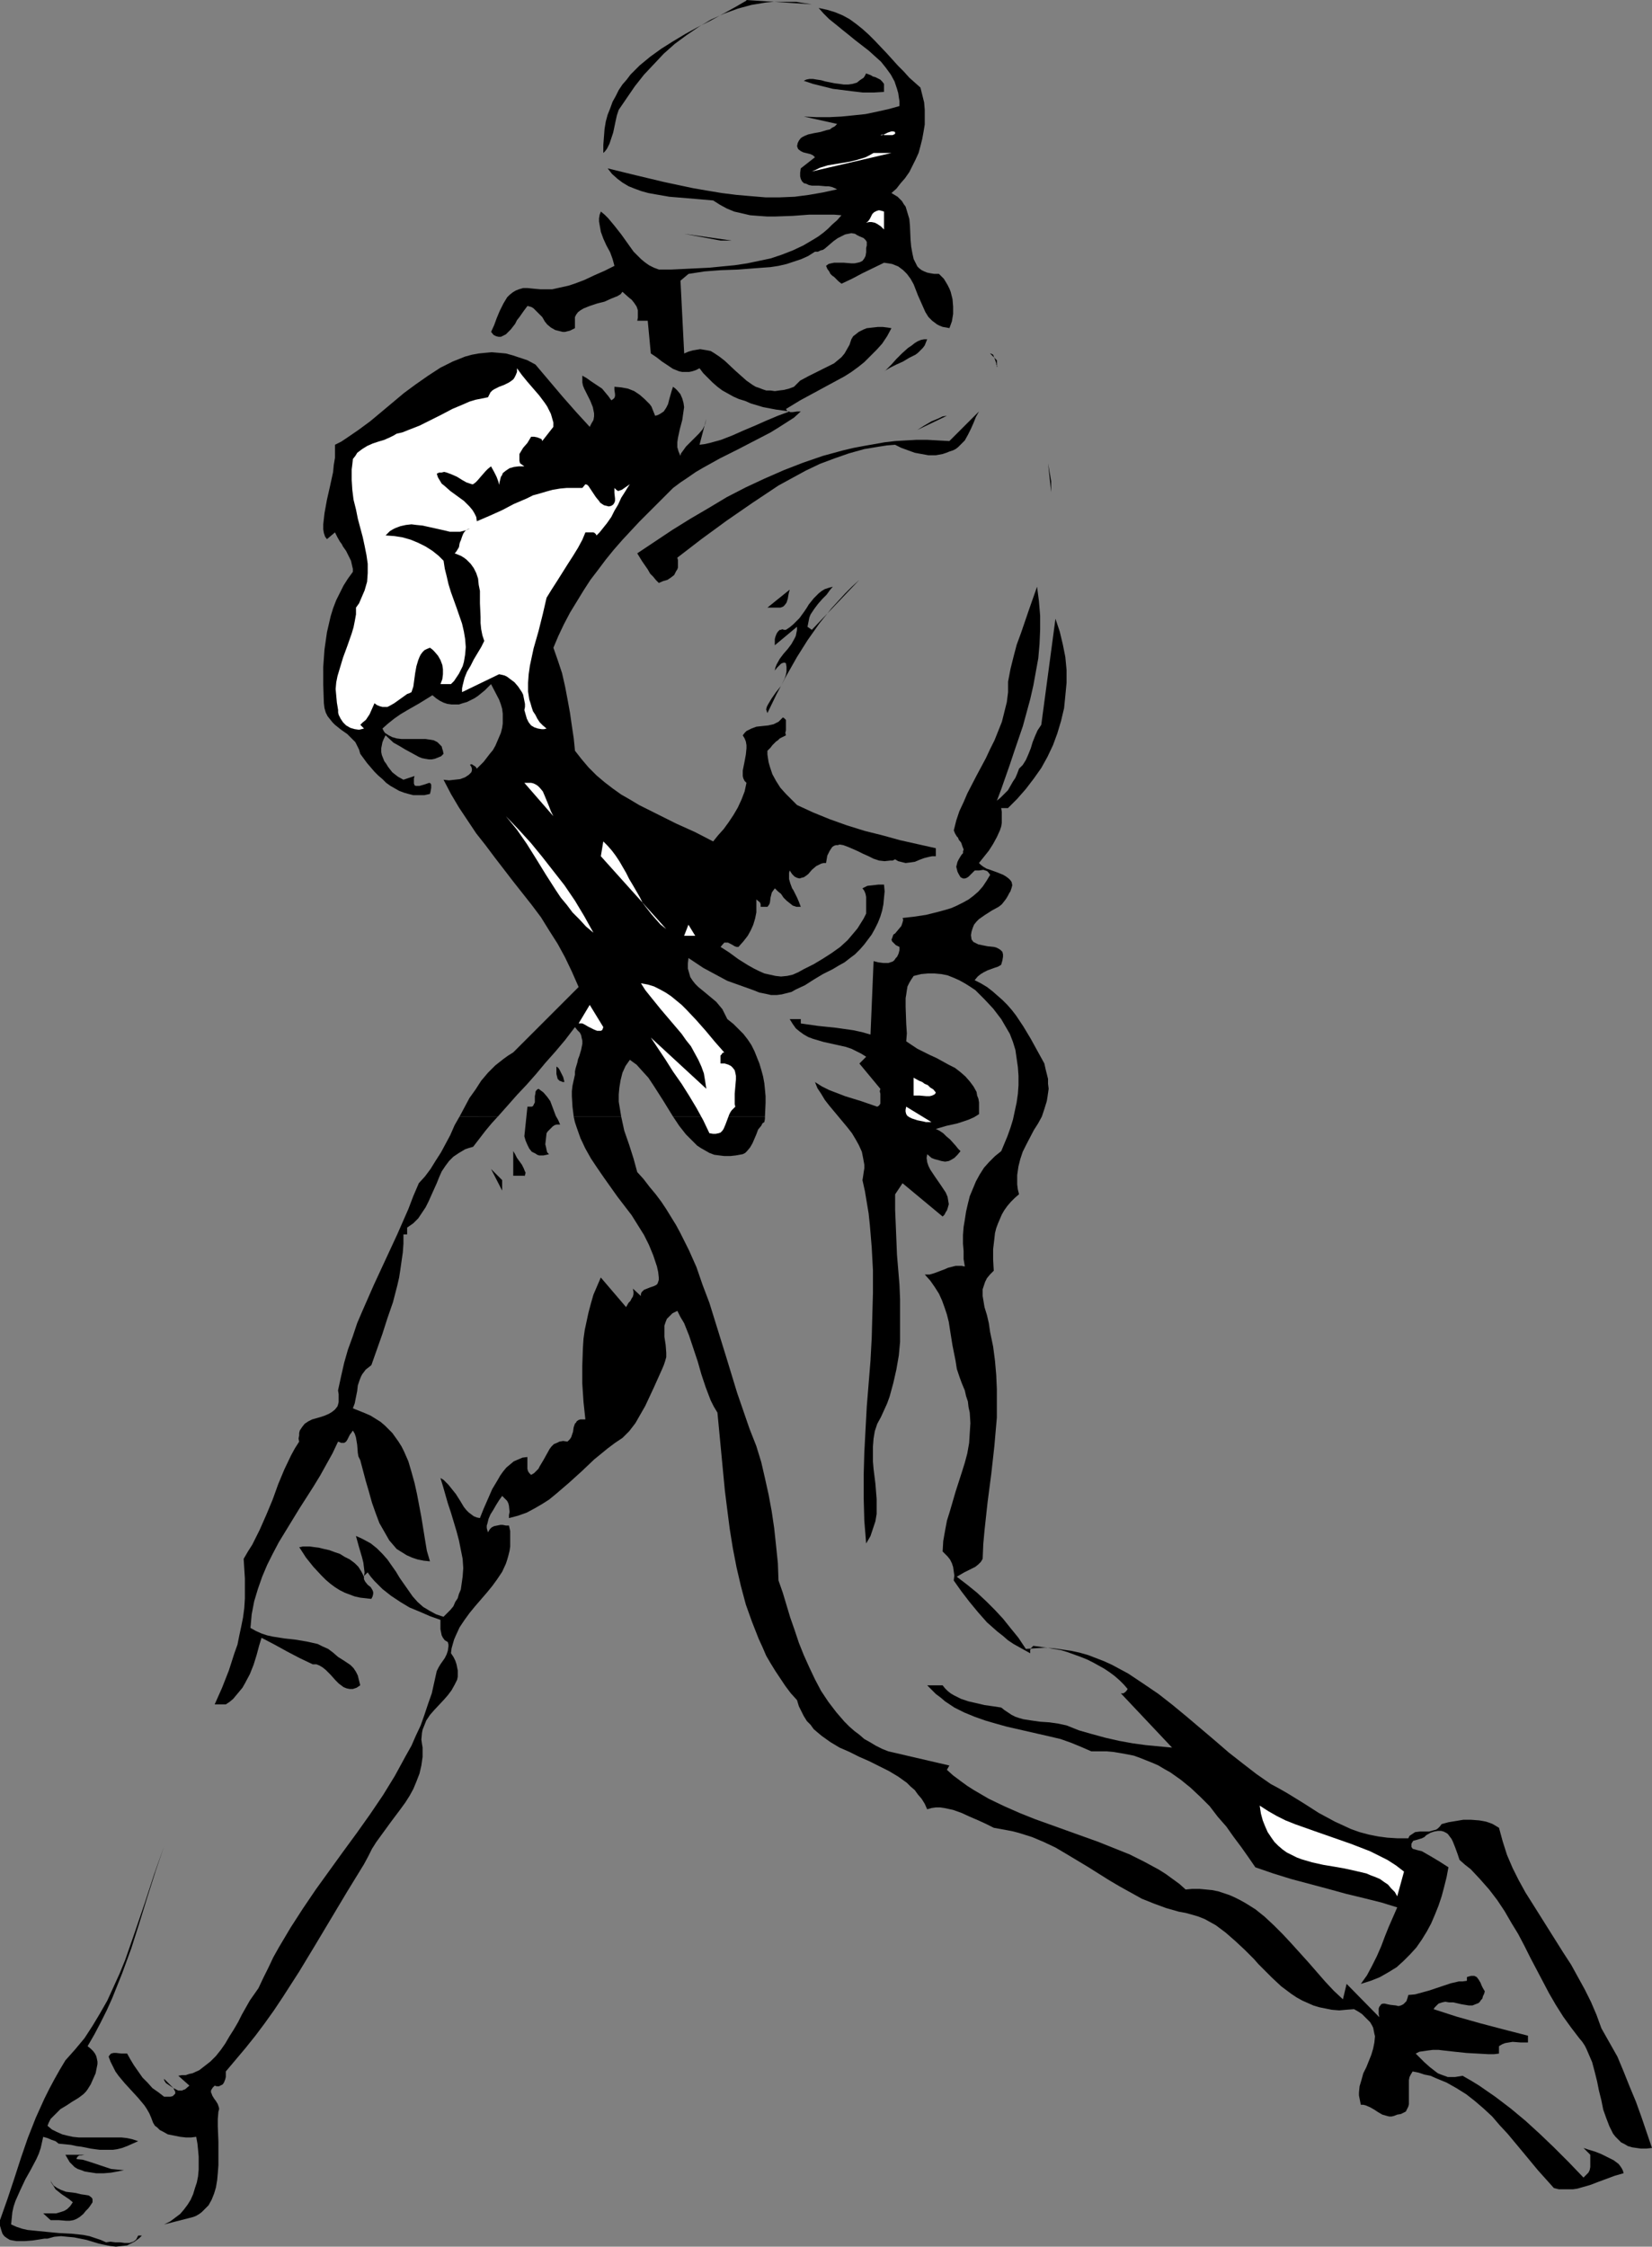 <?xml version="1.0" encoding="UTF-8" standalone="no"?>
<svg
   version="1.0"
   width="114.51mm"
   height="155.711mm"
   id="svg41"
   sodipodi:docname="Baseball - Batter 12.wmf"
   xmlns:inkscape="http://www.inkscape.org/namespaces/inkscape"
   xmlns:sodipodi="http://sodipodi.sourceforge.net/DTD/sodipodi-0.dtd"
   xmlns="http://www.w3.org/2000/svg"
   xmlns:svg="http://www.w3.org/2000/svg">
  <rect width="100%" height="100%" fill="#808080" stroke="none"/>
  <sodipodi:namedview
     id="namedview41"
     pagecolor="#ffffff"
     bordercolor="#000000"
     borderopacity="0.25"
     inkscape:showpageshadow="2"
     inkscape:pageopacity="0.0"
     inkscape:pagecheckerboard="0"
     inkscape:deskcolor="#d1d1d1"
     inkscape:document-units="mm" />
  <defs
     id="defs1">
    <pattern
       id="WMFhbasepattern"
       patternUnits="userSpaceOnUse"
       width="6"
       height="6"
       x="0"
       y="0" />
  </defs>
  <path
     style="fill:#000000;fill-opacity:1;fill-rule:evenodd;stroke:none"
     d="m 212.679,1.131 -2.101,-0.323 -1.939,-0.323 h -2.101 -1.939 -1.939 l -1.939,0.162 -1.939,0.323 -1.939,0.323 -3.555,0.97 -1.778,0.646 -1.778,0.646 -3.555,1.616 -3.232,1.939 -3.071,2.101 -3.071,2.262 -2.909,2.585 -2.586,2.747 -2.586,2.747 -2.424,3.07 -2.101,3.07 -2.101,3.07 -0.485,1.454 -0.323,1.454 -0.646,3.07 -0.485,1.454 -0.485,1.454 -0.646,1.293 -0.485,0.646 -0.485,0.485 v -2.101 l 0.162,-2.101 0.162,-2.101 0.323,-1.939 0.485,-1.778 0.646,-1.616 0.646,-1.778 0.808,-1.454 0.808,-1.616 0.97,-1.454 1.131,-1.293 0.97,-1.293 1.293,-1.293 1.131,-1.131 2.747,-2.262 2.909,-2.101 3.071,-1.939 3.232,-1.939 3.232,-1.778 3.232,-1.616 3.232,-1.778 3.232,-1.778 3.071,-1.778 V 0 Z"
     id="path1" />
  <path
     style="fill:#000000;fill-opacity:1;fill-rule:evenodd;stroke:none"
     d="m 130.419,292.48 -1.616,1.778 -1.616,1.939 -1.616,2.101 -1.616,2.101 -1.131,0.323 -0.97,0.323 -0.808,0.485 -0.808,0.485 -1.454,0.97 -1.131,1.131 -0.97,1.293 -0.97,1.454 -0.646,1.454 -0.646,1.616 -1.454,3.232 -0.646,1.454 -0.808,1.616 -0.97,1.454 -0.97,1.454 -1.293,1.293 -1.616,1.131 v 1.778 h -0.97 v 2.424 l -0.162,2.262 -0.323,2.262 -0.323,2.262 -0.323,2.101 -0.485,2.101 -1.131,4.363 -1.454,4.201 -1.293,4.04 -2.909,8.241 -0.808,0.646 -0.646,0.485 -0.485,0.646 -0.485,0.646 -0.323,0.646 -0.323,0.808 -0.485,1.454 -0.162,1.454 -0.323,1.616 -0.323,1.616 -0.485,1.293 1.616,0.646 1.616,0.646 1.454,0.646 1.293,0.808 1.293,0.808 1.131,0.97 0.97,0.97 0.97,0.97 0.808,1.131 0.808,1.131 0.808,1.293 0.646,1.293 1.131,2.585 0.808,2.747 0.808,2.909 0.646,2.909 1.131,5.979 0.97,5.979 0.485,2.909 0.808,2.747 -1.616,-0.162 -1.616,-0.323 -1.454,-0.485 -1.454,-0.646 -1.293,-0.808 -1.293,-0.808 -0.97,-1.131 -0.97,-1.131 -0.646,-1.131 -0.646,-1.131 -1.293,-2.262 -0.97,-2.585 -0.97,-2.747 -0.808,-2.909 -0.808,-2.747 -1.454,-5.494 -0.485,-0.97 -0.162,-0.97 -0.162,-2.101 -0.162,-0.97 -0.162,-0.97 -0.323,-0.97 -0.485,-0.808 -0.323,0.485 -0.485,0.646 -0.646,1.293 -0.323,0.485 -0.485,0.323 h -0.323 -0.485 l -0.323,-0.162 -0.485,-0.162 -1.454,3.07 -1.616,2.909 -1.616,2.909 -1.778,2.909 -3.717,5.817 -3.555,5.817 -1.778,2.909 -1.616,3.07 -1.454,2.909 -1.293,3.07 -1.131,3.232 -0.97,3.232 -0.646,3.393 -0.162,1.778 -0.162,1.778 1.454,0.808 1.454,0.646 1.454,0.485 1.454,0.323 3.071,0.485 2.909,0.323 2.909,0.485 1.454,0.323 1.454,0.323 1.293,0.646 1.454,0.646 1.293,0.97 1.293,1.131 1.293,0.808 0.97,0.646 0.97,0.646 0.808,0.808 0.646,0.97 0.485,0.97 0.323,1.293 0.323,1.293 -0.97,0.646 -0.97,0.323 h -0.808 l -0.808,-0.162 -0.808,-0.323 -0.646,-0.485 -0.646,-0.485 -0.808,-0.808 -1.293,-1.454 -1.293,-1.293 -0.808,-0.646 -0.808,-0.485 -0.808,-0.323 h -0.97 l -3.394,-1.616 -3.394,-1.778 -3.232,-1.778 -3.394,-1.778 -0.646,2.101 -0.646,2.424 -0.808,2.585 -0.97,2.424 -1.293,2.424 -0.646,1.131 -0.808,0.97 -0.808,0.97 -0.808,0.97 -0.97,0.808 -0.97,0.646 h -2.909 l 1.939,-4.363 1.778,-4.525 1.454,-4.525 0.808,-2.262 0.485,-2.424 0.485,-2.262 0.485,-2.424 0.323,-2.424 0.162,-2.585 v -2.585 -2.585 l -0.162,-2.585 -0.162,-2.585 1.131,-1.939 1.131,-1.778 0.97,-1.939 0.97,-1.939 1.778,-4.04 1.616,-3.878 1.454,-4.04 1.616,-3.878 1.778,-3.717 0.97,-1.778 1.131,-1.778 -0.162,-0.808 0.162,-0.808 v -0.646 l 0.162,-0.646 0.323,-0.485 0.323,-0.485 0.646,-0.808 0.97,-0.646 0.97,-0.485 2.263,-0.646 0.97,-0.323 1.131,-0.485 0.808,-0.485 0.808,-0.646 0.646,-0.808 0.162,-0.485 0.162,-0.646 v -0.646 -0.646 -0.808 l -0.162,-0.97 0.808,-3.717 0.808,-3.555 0.97,-3.393 1.293,-3.555 1.131,-3.393 1.454,-3.393 2.909,-6.625 6.141,-13.25 2.909,-6.625 1.293,-3.393 1.454,-3.393 1.616,-1.778 1.454,-1.939 1.293,-2.101 1.454,-2.262 2.424,-4.525 1.131,-2.585 1.293,-2.262 z"
     id="path2" />
  <path
     style="fill:#000000;fill-opacity:1;fill-rule:evenodd;stroke:none"
     d="m 162.741,292.48 0.808,3.717 1.293,3.717 1.131,3.555 0.485,1.778 0.485,1.778 1.616,1.778 1.616,2.101 1.616,1.939 1.454,1.939 1.293,1.939 1.293,2.101 1.293,2.101 1.131,2.101 2.263,4.525 1.939,4.363 1.616,4.686 1.778,4.686 2.909,9.372 1.454,4.686 2.909,9.534 1.616,4.686 1.616,4.686 1.778,4.525 1.293,4.201 0.97,4.201 0.97,4.363 0.808,4.363 0.646,4.363 0.485,4.525 0.485,4.686 0.162,4.525 1.131,3.232 0.97,3.232 0.97,3.232 1.131,3.232 1.131,3.393 1.293,3.232 1.454,3.232 1.454,3.07 1.616,3.07 1.939,2.909 2.101,2.747 2.101,2.424 1.293,1.293 1.293,1.131 1.293,0.97 1.293,1.131 1.454,0.808 1.616,0.97 1.616,0.808 1.616,0.646 15.999,3.717 -0.646,1.131 1.616,1.454 1.939,1.454 1.778,1.293 1.778,1.131 1.939,1.131 1.939,1.131 4.04,1.939 4.04,1.778 4.04,1.616 16.646,5.979 4.04,1.616 4.04,1.616 3.879,1.939 3.879,2.101 1.778,1.131 1.778,1.293 1.778,1.293 1.616,1.454 1.778,-0.162 h 1.778 l 1.778,0.162 1.616,0.162 1.616,0.323 1.454,0.485 1.454,0.485 1.454,0.646 1.293,0.646 1.454,0.808 2.586,1.616 2.424,1.939 2.424,2.262 2.263,2.262 2.263,2.424 4.525,5.009 4.363,5.009 2.263,2.424 2.424,2.262 0.97,-4.04 8.565,8.726 -0.162,-0.808 v -0.485 -0.646 -0.323 l 0.162,-0.485 0.162,-0.162 0.323,-0.485 0.485,-0.162 h 0.485 l 0.646,0.162 0.808,0.162 1.454,0.162 0.646,0.162 0.646,-0.162 0.646,-0.323 0.485,-0.485 0.323,-0.323 0.162,-0.485 0.162,-0.485 0.162,-0.646 1.778,-0.162 1.778,-0.485 1.778,-0.485 1.939,-0.646 1.939,-0.646 1.939,-0.646 2.101,-0.485 h 0.97 l 1.131,-0.162 v -0.97 l 0.485,-0.162 0.646,-0.162 h 0.323 0.485 l 0.323,0.162 0.323,0.162 0.485,0.646 0.485,0.808 0.323,0.808 0.323,0.646 0.485,0.808 -0.162,0.646 -0.323,0.646 -0.162,0.646 -0.323,0.323 -0.323,0.485 -0.323,0.323 -0.808,0.323 -0.808,0.323 h -0.97 l -0.97,-0.162 -0.97,-0.162 -2.101,-0.485 h -1.131 l -0.97,-0.162 -0.808,0.162 -0.97,0.323 -0.646,0.646 -0.323,0.323 -0.323,0.485 5.98,1.939 6.303,1.778 6.141,1.616 6.303,1.616 v -0.162 1.939 h -1.939 l -2.101,-0.162 -0.97,0.162 -0.97,0.162 -0.808,0.323 -0.808,0.485 v 1.939 l -1.293,0.162 h -1.454 l -2.909,-0.162 -2.909,-0.162 -3.071,-0.323 -2.909,-0.323 -1.293,-0.162 h -1.454 l -1.293,0.162 -1.131,0.162 -1.131,0.162 -0.97,0.485 1.131,1.131 1.131,1.131 1.454,1.293 1.454,1.131 0.646,0.485 0.808,0.323 1.778,0.646 h 0.97 0.97 l 0.97,-0.162 0.97,-0.162 2.263,1.293 2.101,1.293 4.202,2.909 4.04,3.07 3.879,3.232 3.717,3.393 3.717,3.555 3.879,3.878 3.879,4.04 0.646,-0.646 0.646,-0.646 0.323,-0.646 0.162,-0.808 v -1.616 -0.808 -0.808 l -1.778,-1.778 1.454,0.485 1.616,0.485 1.616,0.646 1.616,0.808 1.616,0.808 0.646,0.485 0.646,0.485 0.485,0.646 0.323,0.485 0.323,0.646 0.162,0.646 -2.263,0.646 -4.363,1.616 -2.101,0.808 -2.263,0.646 -1.131,0.323 -1.131,0.162 h -1.131 -1.293 -1.293 l -1.293,-0.323 -4.202,-4.686 -3.879,-4.686 -4.04,-4.848 -2.101,-2.262 -1.939,-2.262 -2.263,-2.101 -2.263,-1.939 -2.263,-1.778 -2.586,-1.616 -2.586,-1.454 -2.747,-1.131 -1.454,-0.646 -1.616,-0.323 -1.454,-0.485 -1.616,-0.323 -0.485,0.808 -0.323,0.646 -0.162,0.808 v 0.97 1.778 0.97 1.778 0.808 l -0.162,0.646 -0.323,0.646 -0.323,0.646 -0.646,0.323 -0.646,0.323 -0.97,0.162 -0.808,0.323 -0.646,0.162 h -0.646 l -0.646,-0.162 -1.131,-0.323 -1.131,-0.646 -0.97,-0.646 -1.131,-0.646 -1.131,-0.485 -0.646,-0.162 h -0.646 l -0.162,-0.808 -0.162,-0.808 -0.162,-0.808 v -0.808 l 0.162,-1.616 0.485,-1.616 0.485,-1.778 0.808,-1.616 0.646,-1.616 0.646,-1.616 0.485,-1.616 0.323,-1.616 0.162,-1.616 -0.162,-0.646 -0.162,-0.808 -0.162,-0.808 -0.323,-0.646 -0.485,-0.808 -0.646,-0.646 -0.646,-0.646 -0.808,-0.808 -0.97,-0.646 -1.131,-0.646 -2.101,0.162 -1.778,0.162 -1.939,-0.162 -1.616,-0.323 -1.616,-0.323 -1.616,-0.485 -1.454,-0.646 -1.454,-0.646 -1.454,-0.808 -1.454,-0.97 -1.293,-0.97 -1.293,-0.97 -2.424,-2.262 -2.263,-2.262 -1.293,-1.293 -1.131,-1.293 -2.424,-2.424 -2.424,-2.262 -2.586,-2.262 -1.293,-0.97 -1.293,-0.97 -1.454,-0.808 -1.454,-0.808 -1.616,-0.646 -1.616,-0.485 -1.778,-0.485 -1.778,-0.323 -3.394,-0.97 -3.071,-1.131 -3.232,-1.293 -2.909,-1.616 -2.909,-1.616 -2.747,-1.616 -5.656,-3.555 -5.656,-3.393 -2.747,-1.616 -3.071,-1.454 -3.071,-1.293 -3.071,-0.97 -1.778,-0.485 -1.616,-0.323 -1.778,-0.323 -1.778,-0.323 -1.939,-0.97 -2.101,-0.97 -2.263,-0.97 -2.101,-0.97 -2.263,-0.808 -2.263,-0.485 -1.131,-0.162 h -1.131 l -1.131,0.162 -1.131,0.323 -0.646,-1.454 -0.808,-1.293 -0.97,-1.131 -0.808,-1.131 -1.131,-0.97 -0.97,-0.97 -2.263,-1.616 -2.424,-1.454 -2.586,-1.293 -2.586,-1.293 -2.586,-1.131 -2.586,-1.293 -2.586,-1.131 -2.424,-1.454 -2.263,-1.616 -0.97,-0.808 -1.131,-0.97 -0.808,-1.131 -0.97,-0.97 -0.808,-1.293 -0.646,-1.293 -0.646,-1.293 -0.485,-1.616 -1.616,-1.778 -1.454,-1.939 -1.293,-1.939 -1.293,-1.939 -1.293,-2.101 -1.131,-1.939 -0.97,-2.262 -0.97,-2.101 -1.778,-4.525 -1.616,-4.525 -1.293,-4.848 -1.131,-4.848 -0.97,-5.009 -0.808,-5.009 -0.646,-5.009 -0.646,-5.171 -0.97,-10.18 -0.97,-10.18 -0.97,-1.616 -0.808,-1.616 -1.293,-3.393 -1.131,-3.393 -0.97,-3.393 -1.131,-3.393 -1.131,-3.393 -0.646,-1.616 -0.646,-1.616 -0.97,-1.616 -0.808,-1.616 -0.646,0.323 -0.646,0.323 -0.808,0.808 -0.646,0.646 -0.323,0.808 -0.323,0.97 v 0.97 0.97 0.97 l 0.323,2.101 0.162,2.101 v 1.131 l -0.323,1.131 -0.323,0.97 -0.485,1.131 -2.101,4.686 -2.263,4.848 -1.293,2.262 -1.293,2.262 -1.616,2.101 -0.808,0.808 -0.97,0.97 -1.939,1.293 -1.939,1.454 -1.778,1.454 -1.778,1.454 -3.232,3.07 -3.394,3.07 -3.394,2.909 -1.778,1.454 -1.778,1.131 -1.939,1.131 -2.101,1.131 -2.263,0.808 -2.424,0.646 v -0.808 l 0.162,-0.808 -0.162,-1.616 -0.162,-0.646 -0.323,-0.646 -0.646,-0.646 -0.646,-0.646 -0.808,1.131 -0.808,1.293 -0.646,1.131 -0.808,1.293 -0.485,1.131 -0.323,1.293 -0.162,0.485 v 0.646 l 0.162,0.646 0.162,0.485 0.485,-0.808 0.485,-0.485 0.646,-0.323 0.808,-0.162 0.808,-0.162 h 0.646 l 0.808,0.162 h 0.808 l 0.323,1.454 v 1.293 1.454 1.293 l -0.162,1.131 -0.323,1.293 -0.323,1.131 -0.323,0.97 -0.97,2.101 -1.293,1.939 -1.293,1.778 -1.454,1.778 -3.071,3.555 -1.454,1.778 -1.293,1.778 -1.293,1.939 -0.97,2.101 -0.485,1.131 -0.323,1.131 -0.323,1.131 -0.162,1.293 0.646,0.97 0.485,0.97 0.323,0.97 0.162,0.808 0.162,0.808 v 0.808 0.808 l -0.162,0.808 -0.323,0.646 -0.323,0.646 -0.808,1.454 -0.97,1.293 -1.131,1.293 -2.424,2.585 -1.131,1.293 -0.97,1.454 -0.646,1.616 -0.323,0.808 -0.162,0.808 -0.162,1.778 0.162,1.131 0.162,0.97 v 2.424 l -0.323,2.262 -0.485,2.101 -0.808,2.101 -0.808,1.939 -0.97,1.778 -1.131,1.778 -1.293,1.778 -2.424,3.232 -2.586,3.555 -1.293,1.778 -1.131,1.778 -0.97,1.939 -1.131,2.101 -4.363,7.11 -8.404,14.058 -4.202,6.948 -4.363,6.787 -2.263,3.393 -2.424,3.393 -2.424,3.232 -2.586,3.232 -2.586,3.07 -2.586,3.07 v 0.646 0.808 l -0.162,0.646 -0.323,0.808 -0.323,0.485 -0.646,0.323 -0.323,0.162 h -0.323 -0.323 l -0.485,-0.162 -0.485,0.485 -0.323,0.485 -0.162,0.323 v 0.485 l 0.162,0.323 0.162,0.485 0.485,0.808 0.485,0.646 0.485,0.808 0.162,0.485 0.162,0.485 v 0.485 l -0.162,0.485 -0.162,1.939 v 1.939 l 0.162,4.04 v 4.04 2.101 l -0.162,2.101 -0.162,1.778 -0.323,1.939 -0.485,1.616 -0.646,1.616 -0.808,1.454 -1.131,1.131 -0.646,0.646 -0.646,0.485 -0.808,0.485 -0.808,0.323 -7.596,1.939 1.616,-0.808 1.293,-0.97 1.293,-0.97 0.97,-1.131 0.97,-1.293 0.808,-1.293 0.646,-1.454 0.485,-1.616 0.485,-1.454 0.323,-1.616 0.162,-1.778 v -1.616 -1.778 l -0.162,-1.778 -0.162,-1.616 -0.323,-1.778 -1.293,0.162 h -1.454 l -1.454,-0.162 -1.616,-0.323 -1.616,-0.323 -1.454,-0.808 -0.646,-0.323 -0.646,-0.646 -0.646,-0.485 -0.485,-0.808 -0.485,-1.293 -0.485,-1.131 -0.646,-1.131 -0.646,-0.97 -1.616,-1.939 -1.778,-1.939 -1.778,-1.939 -1.616,-1.939 -0.808,-1.131 -0.646,-1.293 -0.646,-1.293 -0.485,-1.293 0.323,-0.485 0.323,-0.323 0.646,-0.162 h 0.646 l 1.454,0.162 h 0.808 0.646 l 0.808,1.454 0.97,1.616 1.131,1.616 1.131,1.616 1.293,1.293 1.293,1.454 1.616,1.131 1.454,1.131 h 0.646 0.97 l 0.646,-0.162 0.323,-0.323 0.323,-0.323 v -0.485 l -0.162,-0.323 -0.323,-0.646 -0.485,-0.323 -0.485,-0.323 -0.485,-0.323 -0.485,-0.323 -0.323,-0.485 -0.162,-0.323 v -0.323 l 1.131,1.131 0.646,0.646 0.646,0.646 0.646,0.323 0.646,0.323 h 0.97 l 0.323,-0.162 0.485,-0.162 1.131,-0.97 -2.909,-2.585 0.97,-0.162 h 0.97 l 0.97,-0.323 0.808,-0.162 1.778,-0.808 1.454,-1.131 1.454,-1.131 1.454,-1.454 1.293,-1.616 1.131,-1.616 1.131,-1.939 1.131,-1.778 1.131,-1.939 0.97,-1.939 2.101,-3.717 1.131,-1.616 1.131,-1.616 1.293,-2.747 1.293,-2.585 1.293,-2.747 1.454,-2.585 3.071,-5.171 3.232,-5.009 3.394,-5.009 7.111,-9.857 3.555,-4.848 3.555,-5.009 3.394,-5.009 3.071,-5.009 2.909,-5.333 1.454,-2.585 1.131,-2.585 1.293,-2.747 0.97,-2.747 0.97,-2.909 0.97,-2.747 0.646,-2.909 0.646,-2.909 0.485,-0.97 0.485,-0.808 1.131,-1.616 0.485,-0.97 0.323,-0.97 0.162,-1.131 v -0.485 l -0.162,-0.646 -0.808,-0.485 -0.485,-0.646 -0.323,-0.646 -0.162,-0.808 -0.162,-0.808 v -0.808 -0.808 -0.808 l -2.747,-0.97 -2.586,-1.131 -2.747,-1.131 -2.424,-1.454 -2.424,-1.616 -2.263,-1.778 -2.101,-2.101 -0.97,-1.131 -0.808,-1.131 -0.485,0.485 -0.485,0.485 v 0.323 0.485 l 0.162,0.323 0.162,0.323 0.646,0.808 0.808,0.646 0.485,0.808 0.162,0.485 v 0.485 l -0.162,0.646 -0.323,0.646 -1.454,-0.162 -1.454,-0.162 -1.454,-0.323 -1.293,-0.485 -1.293,-0.485 -1.293,-0.646 -1.293,-0.808 -1.293,-0.97 -1.131,-0.97 -1.131,-1.131 -2.101,-2.262 -1.939,-2.424 -1.778,-2.747 h 0.323 l 0.646,-0.162 h 1.778 l 1.131,0.162 1.293,0.162 1.293,0.323 1.454,0.323 1.293,0.485 1.454,0.485 1.293,0.808 1.293,0.646 1.293,0.97 0.97,0.97 0.808,1.293 0.646,1.293 0.162,-1.131 -0.162,-1.293 -0.162,-1.293 -0.323,-1.293 -0.808,-2.747 -0.808,-2.909 1.131,0.485 0.97,0.485 1.778,0.97 1.616,1.293 1.454,1.454 1.293,1.454 1.131,1.616 1.131,1.616 0.97,1.616 2.263,3.232 1.131,1.616 1.293,1.454 1.454,1.293 1.616,0.97 1.778,0.97 1.939,0.646 0.97,-0.97 0.808,-0.808 0.808,-0.97 0.485,-1.131 0.646,-0.97 0.323,-1.131 0.485,-1.131 0.162,-1.131 0.323,-2.262 0.162,-2.262 -0.162,-2.424 -0.485,-2.424 -0.485,-2.424 -0.646,-2.424 -1.454,-4.848 -0.808,-2.424 -0.646,-2.262 -0.646,-2.262 -0.646,-2.101 0.808,0.485 0.646,0.646 0.646,0.646 0.646,0.808 1.293,1.616 1.131,1.778 0.97,1.616 0.646,0.808 0.646,0.646 0.646,0.485 0.646,0.485 0.808,0.323 0.808,0.162 0.97,-2.424 1.131,-2.585 1.131,-2.585 1.454,-2.424 0.646,-1.131 0.808,-1.131 0.808,-0.97 0.97,-0.808 0.97,-0.808 1.131,-0.485 1.131,-0.485 1.293,-0.162 v 1.131 1.293 0.646 l 0.162,0.646 0.323,0.485 0.485,0.485 0.808,-0.485 0.485,-0.485 0.646,-0.646 0.323,-0.646 0.97,-1.616 0.808,-1.454 0.808,-1.454 0.485,-0.646 0.646,-0.646 0.808,-0.323 0.646,-0.323 0.97,-0.162 1.131,0.162 0.323,-0.323 0.323,-0.323 0.323,-0.485 0.162,-0.485 0.323,-0.97 0.162,-1.131 0.323,-0.97 0.323,-0.323 0.162,-0.323 0.485,-0.323 0.485,-0.162 h 0.646 0.646 l -0.485,-4.525 -0.323,-4.848 v -4.686 l 0.162,-4.686 0.162,-2.424 0.323,-2.262 0.485,-2.262 0.485,-2.262 0.646,-2.424 0.646,-2.262 0.97,-2.262 0.97,-2.262 6.626,7.756 0.646,-1.131 0.485,-0.485 0.323,-0.646 0.323,-0.485 0.162,-0.646 v -0.646 l -0.162,-0.808 2.101,1.939 v -0.485 l 0.162,-0.485 0.323,-0.323 0.323,-0.323 0.808,-0.323 0.808,-0.323 0.97,-0.323 0.646,-0.323 0.323,-0.323 0.162,-0.485 0.162,-0.485 v -0.646 l -0.162,-1.454 -0.323,-1.454 -0.485,-1.454 -0.485,-1.454 -1.131,-2.747 -1.293,-2.585 -1.616,-2.585 -1.616,-2.585 -3.717,-4.848 -3.555,-5.009 -1.778,-2.585 -1.616,-2.424 -1.454,-2.585 -1.293,-2.747 -0.97,-2.747 -0.485,-1.454 -0.323,-1.454 z"
     id="path3" />
  <path
     style="fill:#000000;fill-opacity:1;fill-rule:evenodd;stroke:none"
     d="m 200.397,292.48 v 0.646 l -0.162,0.808 -0.485,0.323 -0.323,0.646 -0.808,0.97 -0.485,1.293 -0.485,1.131 -0.485,1.131 -0.646,1.131 -0.808,0.97 -0.485,0.485 -0.646,0.323 -1.778,0.323 -1.454,0.162 h -1.616 l -1.293,-0.162 -1.293,-0.162 -1.293,-0.485 -1.131,-0.646 -1.131,-0.646 -0.97,-0.646 -0.97,-0.97 -0.97,-0.97 -0.97,-0.97 -1.778,-2.262 -1.616,-2.424 z"
     id="path4" />
  <path
     style="fill:#000000;fill-opacity:1;fill-rule:evenodd;stroke:none"
     d="m 120.4,292.48 1.293,-2.424 1.293,-2.424 1.616,-2.262 1.454,-2.262 1.778,-2.101 1.939,-1.939 2.263,-1.778 1.131,-0.808 1.293,-0.808 17.131,-17.129 -1.778,-4.04 -1.778,-3.717 -1.939,-3.555 -2.263,-3.555 -2.101,-3.393 -2.424,-3.232 -4.848,-6.14 -4.848,-6.302 -2.424,-3.232 -2.424,-3.07 -2.263,-3.393 -2.263,-3.393 -2.101,-3.555 -1.939,-3.717 1.454,0.162 1.454,-0.162 1.454,-0.162 1.293,-0.485 0.97,-0.646 0.323,-0.323 0.323,-0.323 0.162,-0.485 v -0.485 l -0.162,-0.485 -0.323,-0.485 0.162,-0.162 h 0.323 l 0.485,0.323 0.485,0.323 0.323,0.485 1.778,-1.778 1.616,-2.101 0.808,-0.97 0.646,-1.131 0.485,-1.131 0.485,-1.131 0.485,-1.131 0.323,-1.293 0.162,-1.131 v -1.293 -1.293 l -0.162,-1.293 -0.323,-1.131 -0.485,-1.293 -2.101,-4.04 -1.616,1.616 -1.778,1.454 -0.97,0.646 -0.97,0.485 -0.97,0.485 -1.131,0.323 -0.97,0.323 h -0.97 -0.97 l -1.131,-0.162 -0.97,-0.323 -0.97,-0.485 -0.97,-0.646 -0.97,-0.808 -3.394,2.101 -3.394,1.939 -1.616,0.97 -1.616,1.131 -1.616,1.293 -1.454,1.293 0.323,0.646 0.323,0.485 0.485,0.323 0.485,0.323 0.97,0.485 1.131,0.323 1.293,0.162 h 1.131 2.586 2.586 l 1.131,0.162 0.97,0.162 0.97,0.485 0.323,0.323 0.485,0.485 0.323,0.323 0.162,0.646 0.162,0.485 0.162,0.808 -0.646,0.646 -0.808,0.323 -0.808,0.323 -0.808,0.162 h -0.808 l -0.97,-0.162 -0.808,-0.162 -0.808,-0.323 -1.778,-0.97 -1.778,-0.97 -1.616,-0.97 -1.454,-0.808 -2.101,-1.939 -0.485,0.97 -0.323,0.808 -0.162,0.808 -0.162,0.808 v 0.97 l 0.162,0.808 0.323,0.808 0.323,0.808 0.485,0.646 0.485,0.808 1.131,1.454 1.454,1.131 1.454,0.808 2.909,-0.97 -0.162,0.646 v 0.485 0.323 0.485 l 0.162,0.485 0.323,0.162 h 0.485 0.485 l 1.131,-0.323 0.97,-0.323 0.485,-0.162 0.323,0.162 0.162,0.323 v 0.162 0.646 l -0.162,0.97 -0.162,0.646 -1.454,0.323 h -1.454 -1.454 l -1.293,-0.323 -1.131,-0.323 -1.293,-0.485 -1.131,-0.646 -1.131,-0.646 -1.131,-0.808 -0.97,-0.97 -1.131,-0.97 -0.97,-0.97 -1.939,-2.262 -1.778,-2.424 -0.323,-1.131 -0.485,-0.97 -0.485,-0.97 -0.646,-0.646 -1.454,-1.454 -1.616,-1.131 -1.616,-1.293 -0.646,-0.646 -0.646,-0.808 -0.646,-0.808 -0.485,-0.97 -0.323,-1.131 -0.162,-1.293 -0.162,-4.848 V 174.68 l 0.162,-2.262 0.162,-2.262 0.323,-2.262 0.323,-2.262 0.485,-2.101 0.485,-2.101 0.646,-2.101 0.808,-2.101 0.97,-1.939 0.97,-1.939 1.131,-1.778 1.293,-1.778 v -0.808 l -0.162,-0.646 -0.323,-1.454 -0.646,-1.293 -0.646,-1.293 -0.808,-1.131 -0.323,-0.646 -0.485,-0.646 -0.646,-1.131 -0.646,-1.293 -2.101,1.778 -0.485,-0.646 -0.323,-0.97 -0.162,-0.97 v -1.293 l 0.162,-1.454 0.162,-1.454 0.323,-1.778 0.323,-1.778 0.808,-3.555 0.808,-3.717 0.162,-1.778 0.323,-1.939 v -1.778 -1.616 l 1.616,-0.808 1.454,-0.97 3.071,-2.101 3.071,-2.262 2.909,-2.424 5.98,-5.009 3.071,-2.262 3.232,-2.262 3.232,-2.101 1.616,-0.808 1.616,-0.808 1.616,-0.646 1.616,-0.646 1.778,-0.485 1.778,-0.323 1.616,-0.162 1.778,-0.162 1.939,0.162 1.778,0.162 1.778,0.485 1.939,0.646 1.939,0.646 2.101,1.131 3.555,4.201 3.555,4.201 3.555,4.04 1.778,1.939 1.778,1.939 0.485,-0.97 0.485,-0.808 0.162,-0.97 v -0.808 l -0.162,-0.808 -0.162,-0.808 -0.646,-1.616 -0.808,-1.616 -0.808,-1.616 -0.323,-0.808 -0.162,-0.808 v -0.97 -0.808 l 1.131,0.646 1.131,0.808 1.939,1.293 0.97,0.646 0.808,0.97 0.808,0.97 0.808,1.131 0.485,-0.323 0.323,-0.323 0.162,-0.485 v -0.485 l -0.162,-1.131 v -0.485 -0.323 l 1.778,0.162 1.778,0.323 1.616,0.646 1.454,0.97 1.293,1.131 1.293,1.293 0.485,0.646 0.323,0.808 0.323,0.808 0.323,0.808 0.646,-0.162 0.646,-0.323 0.485,-0.323 0.485,-0.323 0.646,-0.97 0.485,-0.97 0.323,-1.293 0.323,-1.131 0.323,-1.131 0.323,-0.97 0.646,0.485 0.485,0.485 0.808,0.97 0.485,1.131 0.323,1.131 0.162,1.131 -0.162,1.131 -0.162,1.131 -0.162,1.131 -0.646,2.424 -0.485,2.262 -0.162,1.131 v 1.293 l 0.323,1.131 0.485,1.131 0.162,-0.646 0.485,-0.646 0.808,-1.131 1.131,-1.131 1.131,-1.131 1.131,-1.131 0.97,-1.131 0.323,-0.646 0.323,-0.646 0.162,-0.646 0.162,-0.808 -1.778,6.787 1.293,-0.162 1.454,-0.323 2.909,-0.808 2.909,-1.131 2.909,-1.293 3.071,-1.293 2.909,-1.293 3.071,-1.293 3.071,-1.131 -3.555,-0.485 -3.394,-0.646 -3.232,-0.97 -1.454,-0.646 -1.616,-0.485 -1.454,-0.646 -1.454,-0.808 -1.454,-0.808 -1.293,-0.97 -1.293,-1.131 -1.131,-1.131 -1.293,-1.293 -0.97,-1.293 -0.97,0.485 -0.97,0.323 -0.808,0.162 h -0.808 -0.97 l -0.808,-0.162 -0.808,-0.323 -0.808,-0.323 -1.454,-0.97 -1.454,-0.97 -1.454,-1.131 -1.454,-0.97 -0.808,-8.564 h -2.747 l 0.162,-0.808 v -0.646 -0.646 -0.646 l -0.162,-0.485 -0.162,-0.485 -0.646,-0.97 -0.646,-0.808 -0.808,-0.646 -1.616,-1.454 -0.485,0.646 -0.808,0.485 -0.808,0.323 -0.808,0.323 -1.778,0.808 -1.939,0.485 -1.939,0.646 -0.808,0.323 -0.808,0.323 -0.808,0.485 -0.646,0.485 -0.485,0.646 -0.323,0.646 v 2.909 l -0.646,0.323 -0.646,0.323 -0.646,0.162 -0.646,0.162 h -0.646 l -0.646,-0.162 -1.293,-0.323 -1.131,-0.646 -0.97,-0.808 -0.646,-0.808 -0.646,-1.131 -0.808,-0.808 -0.97,-0.97 -0.485,-0.485 -0.485,-0.323 -0.485,-0.162 -0.646,-0.162 -0.485,0.646 -0.485,0.646 -1.131,1.616 -0.646,0.808 -0.485,0.97 -1.131,1.454 -0.646,0.646 -0.646,0.646 -0.646,0.323 -0.646,0.323 h -0.646 l -0.646,-0.162 -0.646,-0.323 -0.646,-0.808 0.808,-1.778 0.646,-1.778 0.808,-1.939 0.97,-1.939 0.485,-0.808 0.485,-0.808 0.646,-0.646 0.808,-0.646 0.808,-0.485 0.808,-0.323 1.131,-0.323 h 1.131 l 1.616,0.162 1.778,0.162 h 1.454 1.616 l 1.454,-0.323 1.454,-0.323 1.454,-0.323 1.454,-0.485 2.586,-0.97 2.747,-1.293 2.586,-1.131 2.586,-1.293 -0.485,-1.778 -0.646,-1.778 -0.97,-1.778 -0.808,-1.778 -0.646,-1.778 -0.323,-1.778 -0.162,-0.97 v -0.808 l 0.162,-0.97 0.323,-0.808 0.97,0.808 0.97,0.97 1.616,1.939 1.778,2.262 1.616,2.262 1.616,2.262 0.97,0.97 0.97,0.97 0.97,0.808 1.131,0.808 1.293,0.646 1.293,0.485 h 3.232 l 3.394,-0.162 6.626,-0.323 3.232,-0.323 3.394,-0.323 3.232,-0.485 3.071,-0.646 3.071,-0.646 2.909,-0.97 2.909,-1.131 2.747,-1.293 2.747,-1.616 1.293,-0.808 1.293,-0.97 1.131,-0.97 1.131,-1.131 1.293,-1.131 1.131,-1.293 -1.939,-0.162 h -2.101 -2.101 -2.263 l -4.363,0.323 -4.525,0.162 h -2.263 l -2.263,-0.162 -2.101,-0.162 -2.101,-0.485 -2.101,-0.485 -1.939,-0.808 -1.778,-0.97 -1.778,-1.131 -3.717,-0.323 -3.879,-0.323 -3.879,-0.323 -3.717,-0.646 -1.778,-0.323 -1.778,-0.485 -1.778,-0.646 -1.616,-0.646 -1.616,-0.97 -1.293,-0.97 -1.454,-1.293 -1.131,-1.454 7.272,1.778 7.434,1.778 7.596,1.616 3.717,0.646 3.879,0.646 3.879,0.485 3.717,0.323 3.879,0.323 h 3.717 l 3.879,-0.162 3.717,-0.485 3.717,-0.646 3.717,-0.808 -0.646,-0.323 -0.808,-0.323 -0.808,-0.162 h -0.808 l -1.778,-0.162 h -1.778 l -0.808,-0.162 -0.646,-0.323 -0.646,-0.162 -0.485,-0.485 -0.323,-0.646 -0.162,-0.646 v -0.97 l 0.162,-1.131 3.717,-2.909 v 0 l -0.485,-0.485 -0.646,-0.323 -1.293,-0.323 -0.646,-0.162 -0.646,-0.323 -0.646,-0.485 -0.162,-0.323 -0.162,-0.485 0.162,-0.808 0.323,-0.646 0.485,-0.646 0.485,-0.323 0.646,-0.323 0.808,-0.323 1.454,-0.323 1.778,-0.323 1.616,-0.485 0.808,-0.162 0.646,-0.485 0.646,-0.323 0.646,-0.646 -8.727,-1.939 3.394,0.162 h 3.232 l 3.232,-0.162 3.232,-0.323 3.071,-0.323 3.071,-0.646 2.909,-0.646 2.909,-0.808 v -1.293 l -0.162,-0.97 -0.162,-1.131 -0.323,-1.131 -0.323,-0.97 -0.323,-0.97 -0.97,-1.778 -1.293,-1.778 -1.293,-1.616 -1.616,-1.454 -1.616,-1.454 -3.555,-2.747 -1.778,-1.454 -1.616,-1.293 -1.778,-1.454 -1.616,-1.293 -1.454,-1.454 -1.293,-1.454 2.263,0.485 2.101,0.646 1.939,0.808 1.778,0.97 1.778,1.293 1.616,1.293 1.616,1.454 1.616,1.616 3.071,3.232 3.071,3.393 1.454,1.454 1.454,1.616 1.454,1.293 1.454,1.293 0.485,1.939 0.485,1.939 0.162,1.939 v 1.939 1.939 l -0.323,1.939 -0.323,1.778 -0.485,1.939 -0.485,1.778 -0.808,1.778 -0.808,1.616 -0.808,1.616 -1.131,1.616 -1.131,1.293 -1.131,1.454 -1.293,1.131 0.808,0.485 0.808,0.485 0.646,0.646 0.485,0.485 0.485,0.808 0.485,0.646 0.485,1.616 0.485,1.616 0.162,1.778 0.162,3.717 0.162,1.778 0.323,1.778 0.323,1.454 0.323,0.646 0.323,0.646 0.323,0.646 0.485,0.485 0.646,0.485 0.646,0.323 0.808,0.323 0.808,0.162 0.97,0.162 h 1.293 l 0.646,0.646 0.646,0.646 0.485,0.808 0.485,0.808 0.485,0.97 0.323,0.808 0.485,1.939 0.162,1.939 v 1.939 l -0.323,1.939 -0.646,1.778 -0.808,-0.162 -0.97,-0.162 -0.808,-0.323 -0.646,-0.323 -0.646,-0.485 -0.646,-0.485 -0.97,-0.97 -0.808,-1.293 -0.646,-1.454 -1.293,-2.909 -1.131,-2.909 -0.808,-1.454 -0.97,-1.293 -0.97,-0.97 -0.646,-0.485 -0.646,-0.485 -0.808,-0.323 -0.808,-0.323 -0.97,-0.162 -1.131,-0.162 -5.656,2.747 -2.747,1.454 -2.747,1.293 -0.808,-0.646 -0.646,-0.646 -0.485,-0.485 -0.485,-0.323 -0.485,-0.485 -0.323,-0.646 -0.485,-0.646 -0.323,-0.808 0.646,-0.485 0.646,-0.162 0.808,-0.162 h 0.808 1.778 l 1.939,0.162 h 0.808 l 0.808,-0.162 0.646,-0.162 0.646,-0.323 0.485,-0.646 0.323,-0.646 0.162,-0.97 v -1.131 l 0.162,-0.646 V 63.99 63.667 63.344 l -0.323,-0.485 -0.485,-0.485 -1.131,-0.485 -0.646,-0.323 -0.485,-0.323 -0.97,-0.162 -0.808,0.162 -0.808,0.162 -0.646,0.323 -1.293,0.646 -1.131,0.808 -1.131,0.97 -1.131,0.97 -0.485,0.323 -0.646,0.162 -0.646,0.323 h -0.808 l -1.778,1.131 -1.778,0.808 -1.939,0.646 -1.939,0.646 -2.101,0.485 -2.101,0.323 -4.363,0.323 -4.202,0.323 -4.525,0.162 -4.202,0.323 -2.101,0.323 -2.101,0.323 -2.101,1.778 0.97,19.068 1.131,-0.485 1.131,-0.323 0.97,-0.162 0.97,-0.162 0.97,0.162 0.97,0.162 0.808,0.162 0.808,0.485 1.454,0.97 1.454,1.131 2.747,2.585 1.454,1.293 1.454,1.293 1.616,1.131 0.808,0.485 0.97,0.323 0.808,0.323 0.97,0.323 h 1.131 l 1.131,0.162 1.131,-0.162 1.293,-0.162 1.293,-0.323 1.293,-0.485 0.808,-0.808 0.808,-0.808 2.101,-1.131 2.263,-1.131 2.263,-1.131 2.263,-1.131 0.97,-0.808 0.97,-0.808 0.808,-0.97 0.646,-1.131 0.646,-1.131 0.485,-1.454 0.485,-0.808 0.646,-0.485 0.808,-0.646 1.293,-0.646 0.808,-0.323 1.454,-0.162 1.454,-0.162 h 1.293 l 1.293,0.162 0.97,0.162 -1.131,2.101 -1.293,1.939 -1.454,1.616 -1.616,1.616 -1.616,1.616 -1.616,1.293 -1.778,1.293 -1.778,1.131 -3.879,2.101 -3.879,2.101 -3.879,2.101 -3.717,2.262 0.323,0.485 0.323,0.162 0.485,0.162 h 0.646 l 1.131,-0.162 h 0.485 0.485 l -1.778,1.616 -4.04,2.585 -2.101,1.293 -4.363,2.262 -4.363,2.262 -4.525,2.262 -4.363,2.424 -1.939,1.131 -2.101,1.454 -1.939,1.293 -1.939,1.454 -4.363,4.363 -4.525,4.525 -4.363,4.686 -2.263,2.585 -2.101,2.585 -1.939,2.585 -2.101,2.747 -1.778,2.747 -1.778,2.909 -1.778,2.909 -1.616,3.07 -1.454,3.07 -1.293,3.07 1.131,3.232 1.131,3.393 0.808,3.555 0.646,3.393 0.646,3.555 0.485,3.393 0.485,3.232 0.323,3.232 1.778,2.262 1.778,2.101 2.101,2.101 2.101,1.778 2.101,1.616 2.263,1.616 2.263,1.293 2.424,1.454 4.848,2.424 4.848,2.424 5.01,2.262 4.687,2.424 1.293,-1.616 1.454,-1.616 1.293,-1.778 1.293,-1.939 1.131,-1.939 0.97,-2.101 0.808,-2.101 0.485,-2.262 -0.485,-0.485 -0.323,-0.646 -0.162,-0.646 v -0.808 -0.646 l 0.162,-0.808 0.323,-1.616 0.323,-1.778 0.162,-1.616 v -0.808 l -0.162,-0.97 -0.323,-0.808 -0.485,-0.808 0.485,-0.646 0.485,-0.485 0.646,-0.323 0.646,-0.323 1.293,-0.485 1.454,-0.162 1.616,-0.162 1.454,-0.323 0.646,-0.323 0.646,-0.323 0.485,-0.485 0.646,-0.646 0.323,0.162 0.162,0.162 0.323,0.323 v 0.646 0.646 1.454 l -0.162,0.646 0.162,0.646 -0.97,0.485 -0.646,0.323 -0.485,0.485 -0.485,0.323 -0.485,0.485 -0.485,0.485 -0.485,0.646 -0.808,0.808 v 0.97 l 0.162,1.131 0.162,0.97 0.323,1.131 0.646,1.939 0.97,1.778 1.131,1.778 1.454,1.616 1.454,1.454 1.454,1.454 2.101,0.97 2.101,0.97 4.363,1.778 4.525,1.616 4.687,1.454 4.525,1.131 4.687,1.293 9.373,2.101 v 2.101 h -0.97 l -0.808,0.162 -1.293,0.323 -1.293,0.485 -1.131,0.485 -1.131,0.162 -1.293,0.162 -0.646,-0.162 -0.646,-0.162 -0.646,-0.162 -0.808,-0.485 -0.646,0.323 h -0.646 l -1.454,0.162 -1.454,-0.162 -1.454,-0.485 -1.293,-0.646 -1.454,-0.646 -1.293,-0.646 -1.454,-0.646 -1.131,-0.485 -1.293,-0.485 -0.97,-0.162 -0.485,0.162 h -0.485 l -0.485,0.162 -0.485,0.323 -0.323,0.485 -0.323,0.485 -0.323,0.646 -0.323,0.646 -0.162,0.97 -0.162,0.97 h -0.646 l -0.646,0.162 -0.646,0.323 -0.646,0.323 -1.131,0.97 -0.97,1.131 -0.646,0.485 -0.485,0.323 -0.646,0.162 -0.485,0.162 -0.646,-0.162 -0.646,-0.323 -0.646,-0.646 -0.323,-0.485 -0.323,-0.485 -0.162,0.646 v 0.485 1.131 l 0.323,1.131 0.485,1.293 0.323,0.485 0.323,0.646 0.646,1.293 0.485,1.131 0.485,1.293 h -0.646 -0.485 l -0.485,-0.162 -0.485,-0.162 -0.808,-0.646 -0.808,-0.646 -0.808,-0.808 -0.646,-0.97 -0.808,-0.646 -0.808,-0.808 -0.485,0.646 -0.323,0.485 -0.162,0.646 -0.162,0.646 -0.162,1.293 -0.162,0.485 -0.485,0.646 h -1.778 v -0.323 -0.323 l -0.162,-0.485 -0.97,-0.808 v 1.778 1.616 l -0.323,1.616 -0.485,1.616 -0.646,1.454 -0.808,1.454 -1.131,1.454 -1.293,1.454 h -0.485 l -0.485,-0.162 -0.808,-0.485 -0.97,-0.485 h -0.485 -0.485 l -0.97,1.131 2.263,1.454 2.424,1.778 2.586,1.616 1.454,0.808 1.293,0.646 1.454,0.646 1.454,0.323 1.454,0.323 1.454,0.162 1.616,-0.162 1.454,-0.323 1.454,-0.646 1.454,-0.808 2.586,-1.293 2.424,-1.454 2.263,-1.454 2.263,-1.616 1.939,-1.778 1.778,-2.101 0.808,-0.97 0.808,-1.293 0.808,-1.293 0.646,-1.293 v -0.808 -0.808 -1.939 -0.808 l -0.162,-0.808 -0.323,-0.808 -0.485,-0.646 0.646,-0.323 0.646,-0.323 1.454,-0.162 1.454,-0.162 h 1.454 l 0.162,1.778 -0.162,1.616 -0.162,1.778 -0.323,1.616 -0.485,1.616 -0.646,1.616 -0.808,1.616 -0.808,1.454 -0.97,1.293 -0.97,1.293 -1.131,1.293 -1.293,1.293 -1.293,0.97 -1.454,1.131 -1.454,0.808 -1.616,0.97 -2.586,1.293 -2.424,1.454 -2.263,1.454 -2.424,1.131 -1.131,0.646 -1.293,0.323 -1.293,0.323 -1.293,0.162 h -1.454 l -1.454,-0.323 -1.616,-0.323 -1.616,-0.646 -2.263,-0.808 -2.263,-0.808 -2.263,-0.808 -2.101,-1.131 -2.101,-1.131 -2.101,-1.131 -1.939,-1.293 -1.939,-1.293 -0.162,1.454 v 1.293 l 0.323,1.131 0.323,1.131 0.646,0.97 0.646,0.808 0.808,0.808 1.778,1.454 0.97,0.808 1.939,1.616 0.808,0.97 0.808,0.97 0.646,1.293 0.646,1.293 1.616,1.293 1.293,1.293 1.293,1.293 1.131,1.454 0.97,1.454 0.808,1.616 0.646,1.616 0.646,1.616 0.485,1.616 0.485,1.778 0.323,1.778 0.162,1.616 0.162,1.778 v 1.778 l -0.162,3.555 h -24.08 l -1.293,-2.101 -1.293,-2.101 -2.586,-4.04 -1.293,-1.939 -1.616,-1.778 -1.454,-1.616 -1.778,-1.293 -1.131,1.616 -0.808,1.778 -0.485,1.939 -0.323,1.939 -0.162,1.778 v 1.939 l 0.323,1.939 0.323,1.939 h -12.444 l -0.323,-2.585 -0.162,-2.747 v -1.293 l 0.162,-1.454 0.323,-1.454 0.323,-1.454 v -0.808 l 0.162,-0.808 0.485,-1.616 0.162,-0.808 0.323,-0.808 0.485,-1.616 0.323,-1.616 v -0.808 l -0.162,-0.646 -0.162,-0.808 -0.323,-0.646 -0.646,-0.646 -0.646,-0.808 -2.586,3.393 -2.586,3.07 -2.586,2.909 -2.424,2.909 -2.424,2.747 -2.586,2.747 -2.424,2.747 -2.586,2.909 z"
     id="path5" />
  <path
     style="fill:#000000;fill-opacity:1;fill-rule:evenodd;stroke:none"
     d="m 231.587,21.976 v 2.101 l -2.747,0.162 h -2.747 l -2.747,-0.323 -2.586,-0.323 -2.586,-0.323 -2.586,-0.646 -2.586,-0.646 -2.424,-0.808 0.646,-0.323 0.808,-0.162 h 0.97 l 0.97,0.162 1.131,0.162 1.131,0.323 2.424,0.485 1.293,0.162 1.131,0.162 h 1.131 l 1.131,-0.162 1.131,-0.323 0.808,-0.646 0.97,-0.646 0.323,-0.485 0.323,-0.646 1.293,0.485 0.485,0.323 0.646,0.162 1.293,0.646 0.485,0.485 z"
     id="path6" />
  <path
     style="fill:#ffffff;fill-opacity:1;fill-rule:evenodd;stroke:none"
     d="m 234.496,34.58 v 0.162 0.323 l -0.323,0.162 -0.323,0.162 h -0.646 -1.454 l -0.646,-0.162 -0.485,0.162 h 0.485 l 0.485,-0.162 0.97,-0.485 0.485,-0.162 0.485,-0.162 h 0.485 z"
     id="path7" />
  <path
     style="fill:#ffffff;fill-opacity:1;fill-rule:evenodd;stroke:none"
     d="m 212.679,44.922 1.131,-0.485 0.97,-0.485 2.101,-0.646 1.939,-0.323 1.939,-0.323 1.939,-0.323 1.939,-0.485 2.101,-0.646 0.97,-0.485 1.131,-0.646 h 4.687 z"
     id="path8" />
  <path
     style="fill:#ffffff;fill-opacity:1;fill-rule:evenodd;stroke:none"
     d="m 231.587,60.112 -0.323,-0.323 -0.485,-0.485 -0.485,-0.323 -0.485,-0.323 -0.646,-0.323 -0.808,-0.162 h -0.646 l -0.808,0.162 0.485,-0.323 0.485,-0.646 0.646,-1.293 0.485,-0.485 0.646,-0.323 0.485,-0.162 h 0.323 l 0.646,0.162 0.485,0.162 z"
     id="path9" />
  <path
     style="fill:#000000;fill-opacity:1;fill-rule:evenodd;stroke:none"
     d="m 191.67,63.021 -12.444,-1.778 9.535,1.778 z"
     id="path10" />
  <path
     style="fill:#000000;fill-opacity:1;fill-rule:evenodd;stroke:none"
     d="m 242.9,88.875 -0.323,0.808 -0.323,0.808 -0.485,0.646 -0.646,0.646 -0.646,0.646 -0.646,0.485 -1.616,0.808 -1.616,0.97 -1.778,0.808 -1.616,0.808 -1.616,0.97 0.485,-0.323 0.323,-0.323 0.485,-0.485 0.646,-0.646 1.293,-1.454 1.454,-1.454 1.616,-1.454 0.97,-0.646 0.808,-0.646 0.808,-0.485 0.808,-0.323 0.808,-0.162 z"
     id="path11" />
  <path
     style="fill:#000000;fill-opacity:1;fill-rule:evenodd;stroke:none"
     d="m 252.758,88.875 4.687,2.909 z"
     id="path12" />
  <path
     style="fill:#000000;fill-opacity:1;fill-rule:evenodd;stroke:none"
     d="m 261.162,94.369 v 0.808 0.646 l 0.162,0.162 -0.162,0.162 v 0 -0.323 l -0.162,-0.323 v -0.323 l -0.323,-0.97 -0.323,-0.808 -0.162,-0.485 -0.323,-0.162 -0.323,-0.162 h -0.162 z"
     id="path13" />
  <path
     style="fill:#ffffff;fill-opacity:1;fill-rule:evenodd;stroke:none"
     d="m 144.964,111.821 -2.909,3.717 -0.162,-0.485 -0.323,-0.162 -0.808,-0.323 -0.808,-0.162 h -0.808 l -0.485,0.808 -0.485,0.808 -1.131,1.293 -0.485,0.808 -0.485,0.808 v 0.646 0.485 0.646 l 0.162,0.646 1.131,0.808 h -1.454 l -1.293,0.162 -1.131,0.323 -0.97,0.646 -0.808,0.646 -0.162,0.485 -0.323,0.485 -0.162,0.646 -0.162,0.646 -0.162,0.808 v 0.808 -0.808 l -0.162,-0.808 -0.485,-1.293 -0.646,-1.293 -0.808,-1.454 -0.808,0.646 -0.646,0.646 -1.131,1.293 -0.97,1.131 -0.485,0.485 -0.646,0.485 h -0.323 l -0.485,-0.162 -0.485,-0.162 -0.485,-0.162 -1.131,-0.646 -1.293,-0.808 -1.454,-0.646 -1.293,-0.485 -0.646,-0.162 -0.646,0.162 h -0.646 l -0.646,0.323 0.323,0.97 0.485,0.808 0.485,0.808 0.808,0.646 1.454,1.293 1.778,1.293 1.778,1.293 0.808,0.808 0.646,0.646 0.808,0.97 0.485,0.808 0.485,0.97 0.162,1.131 3.394,-1.454 3.232,-1.454 3.071,-1.616 3.394,-1.454 1.616,-0.808 1.778,-0.485 1.616,-0.485 1.778,-0.485 1.939,-0.323 1.778,-0.162 h 2.101 1.939 l 0.808,-0.97 0.485,0.162 0.323,0.323 0.646,0.97 0.646,0.97 0.646,0.97 0.808,0.97 0.323,0.485 0.97,0.646 0.646,0.162 0.646,0.162 0.646,-0.162 0.485,-0.323 0.323,-0.485 0.162,-0.485 v -0.646 l -0.162,-1.454 v -0.646 -0.646 l 0.323,0.323 0.162,0.162 0.485,0.323 0.485,-0.162 0.485,-0.162 2.101,-1.454 -0.646,0.97 -0.485,0.808 -1.131,1.778 -0.808,1.778 -0.97,1.616 -0.808,1.616 -1.131,1.616 -1.293,1.616 -0.646,0.808 -0.808,0.808 -0.162,-0.323 -0.323,-0.323 -0.323,-0.162 h -0.485 -1.616 l -0.808,1.939 -1.131,2.101 -1.293,2.101 -1.454,2.262 -2.747,4.363 -1.454,2.262 -1.293,2.101 -0.485,2.101 -0.485,2.101 -1.131,4.525 -1.293,4.525 -0.485,2.262 -0.485,2.262 -0.323,2.262 -0.162,2.262 v 2.262 l 0.323,2.101 0.323,0.97 0.323,1.131 0.323,0.97 0.646,0.97 0.485,0.97 0.646,0.97 0.808,0.808 0.97,0.808 -0.646,0.162 h -0.646 l -0.97,-0.162 -0.97,-0.323 -0.808,-0.485 -0.646,-0.808 -0.485,-0.97 -0.323,-1.131 -0.323,-1.131 0.162,-0.808 v -0.808 l -0.162,-0.808 -0.162,-0.808 -0.162,-0.808 -0.323,-0.646 -0.97,-1.454 -0.97,-1.131 -1.293,-0.97 -0.646,-0.485 -0.646,-0.323 -0.646,-0.162 -0.808,-0.162 -9.697,4.686 v -0.97 l 0.162,-0.808 0.485,-1.939 0.646,-1.616 0.97,-1.616 0.808,-1.616 0.97,-1.616 0.97,-1.616 0.808,-1.616 -0.485,-1.454 -0.323,-1.616 -0.162,-1.616 v -1.616 l -0.162,-3.555 v -3.232 l -0.323,-1.616 -0.162,-1.616 -0.485,-1.454 -0.646,-1.293 -0.808,-1.131 -0.646,-0.646 -0.485,-0.485 -0.646,-0.485 -0.808,-0.485 -0.808,-0.323 -0.808,-0.323 0.323,-0.323 0.323,-0.485 0.485,-0.808 0.162,-0.97 0.162,-0.485 0.162,-0.323 0.323,-0.97 0.323,-0.808 0.323,-0.485 0.323,-0.323 0.485,-0.323 0.646,-0.162 -1.293,0.485 -1.293,0.323 h -1.293 -1.454 l -1.293,-0.323 -1.454,-0.323 -2.909,-0.646 -1.454,-0.323 -1.616,-0.162 -1.293,-0.162 -1.454,0.162 -1.454,0.323 -1.293,0.485 -0.646,0.323 -0.808,0.485 -0.485,0.485 -0.646,0.646 2.263,0.162 2.101,0.323 2.263,0.646 1.939,0.808 1.939,0.97 1.778,1.131 1.616,1.293 1.293,1.293 0.323,2.101 0.485,1.939 0.485,2.101 0.646,2.101 1.454,4.04 1.454,4.201 0.485,2.101 0.323,1.939 0.162,2.101 -0.162,1.939 -0.162,0.97 -0.162,0.97 -0.323,1.131 -0.485,0.97 -0.485,0.97 -0.646,0.97 -0.646,0.97 -0.808,0.808 h -2.747 l 0.485,-1.293 0.162,-1.293 v -1.293 l -0.162,-1.131 -0.485,-1.293 -0.646,-1.131 -0.97,-1.131 -0.485,-0.485 -0.646,-0.485 -0.808,0.323 -0.646,0.323 -0.485,0.485 -0.485,0.646 -0.323,0.646 -0.323,0.808 -0.485,1.616 -0.323,1.778 -0.485,3.555 -0.485,1.454 -0.646,0.323 -0.485,0.162 -1.131,0.808 -2.263,1.616 -1.131,0.646 -0.646,0.323 h -0.646 -0.646 l -0.646,-0.162 -0.808,-0.323 -0.646,-0.485 -0.646,1.454 -0.646,1.454 -0.97,1.454 -0.808,0.646 -0.646,0.646 0.97,0.97 -0.646,0.162 -0.646,0.162 -1.131,-0.162 -1.131,-0.323 -1.131,-0.646 -0.808,-0.808 -0.646,-0.97 -0.485,-0.97 -0.162,-0.646 v -0.646 l -0.323,-1.939 -0.162,-1.778 -0.162,-1.778 0.162,-1.778 0.323,-1.616 0.485,-1.616 0.97,-3.232 1.131,-3.07 1.131,-3.232 0.485,-1.616 0.323,-1.616 0.323,-1.778 v -1.778 l 0.808,-1.131 0.485,-1.131 0.485,-1.131 0.485,-1.131 0.323,-1.131 0.323,-1.131 0.162,-2.262 v -2.424 l -0.323,-2.262 -0.485,-2.424 -0.485,-2.262 -1.293,-4.848 -0.485,-2.424 -0.646,-2.585 -0.323,-2.585 -0.162,-2.585 v -2.747 l 0.162,-1.293 0.162,-1.454 0.646,-0.808 0.485,-0.808 0.646,-0.485 0.646,-0.485 1.293,-0.808 1.454,-0.646 1.454,-0.485 1.616,-0.485 1.454,-0.646 0.97,-0.485 0.808,-0.485 1.454,-0.323 1.616,-0.646 2.909,-1.131 5.818,-2.909 2.747,-1.454 3.071,-1.293 1.454,-0.646 1.616,-0.485 1.616,-0.323 1.616,-0.323 0.323,-0.646 0.323,-0.646 0.485,-0.485 0.485,-0.323 1.293,-0.646 1.293,-0.485 1.293,-0.646 0.485,-0.323 0.646,-0.485 0.323,-0.485 0.323,-0.646 0.323,-0.808 v -0.97 l 1.293,1.778 1.454,1.778 3.071,3.555 1.454,1.939 0.646,0.97 0.485,0.97 0.485,0.97 0.323,1.131 0.323,1.131 z"
     id="path14" />
  <path
     style="fill:#000000;fill-opacity:1;fill-rule:evenodd;stroke:none"
     d="m 248.718,118.285 -0.808,0.323 -0.97,0.323 -1.778,0.323 h -1.939 l -1.778,-0.323 -1.778,-0.323 -1.778,-0.646 -1.778,-0.646 -1.616,-0.808 -2.101,0.162 -2.101,0.323 -3.879,0.646 -4.04,1.131 -3.717,1.293 -3.879,1.454 -3.717,1.778 -3.555,1.939 -3.555,1.939 -3.394,2.262 -3.394,2.262 -6.788,4.686 -6.626,4.848 -6.303,4.848 0.162,0.646 v 0.808 0.485 0.646 l -0.162,0.485 -0.323,0.485 -0.485,0.97 -0.808,0.646 -0.97,0.646 -1.131,0.323 -1.131,0.485 -0.808,-0.808 -0.646,-0.808 -0.808,-0.808 -0.646,-1.131 -1.454,-2.101 -1.293,-2.101 9.212,-6.14 4.687,-2.909 4.687,-2.747 4.848,-2.909 5.01,-2.585 4.848,-2.262 5.172,-2.262 5.01,-1.939 5.172,-1.778 5.333,-1.454 2.747,-0.646 2.586,-0.485 2.747,-0.485 2.747,-0.485 2.747,-0.323 2.747,-0.162 2.909,-0.162 h 2.747 l 2.909,0.162 2.909,0.162 7.757,-7.756 -0.808,1.454 -0.646,1.616 -0.646,1.454 -0.808,1.616 -0.808,1.454 -1.131,1.131 -0.646,0.646 -0.646,0.485 -0.646,0.323 z"
     id="path15" />
  <path
     style="fill:#000000;fill-opacity:1;fill-rule:evenodd;stroke:none"
     d="m 240.314,112.629 1.778,-1.131 1.939,-1.131 1.939,-0.808 0.97,-0.485 1.131,-0.162 z"
     id="path16" />
  <path
     style="fill:#000000;fill-opacity:1;fill-rule:evenodd;stroke:none"
     d="m 275.384,128.95 -0.808,-7.595 0.808,4.686 z"
     id="path17" />
  <path
     style="fill:#000000;fill-opacity:1;fill-rule:evenodd;stroke:none"
     d="m 201.043,186.799 -0.162,-0.485 -0.162,-0.485 0.162,-0.646 0.323,-0.646 0.485,-0.808 0.485,-0.808 1.131,-1.616 1.293,-1.616 0.485,-0.97 0.485,-0.97 0.323,-0.97 0.162,-0.97 V 174.68 l -0.162,-0.97 -0.485,-0.162 -0.485,0.162 -0.323,0.162 -0.323,0.323 -0.646,0.646 -0.646,0.808 0.162,-0.808 0.323,-0.808 0.808,-1.454 0.97,-1.293 1.131,-1.293 0.97,-1.293 0.808,-1.454 0.323,-0.646 0.162,-0.808 0.162,-0.808 v -0.808 l -5.818,4.848 v -1.616 l 0.162,-0.646 0.323,-0.808 0.323,-0.485 0.485,-0.485 h 0.323 l 0.323,-0.162 0.485,0.162 h 0.485 l 0.97,-0.646 0.97,-0.808 0.808,-0.808 0.808,-0.808 1.293,-1.778 0.646,-0.97 0.485,-0.808 1.293,-1.616 0.646,-0.646 0.646,-0.646 0.808,-0.646 0.808,-0.485 0.97,-0.323 1.131,-0.323 -0.808,0.97 -0.808,1.131 -1.131,1.131 -1.131,1.293 -0.97,1.293 -0.97,1.454 -0.323,0.808 -0.162,0.808 -0.162,0.808 -0.162,0.808 1.131,0.808 12.444,-13.089 -1.939,1.778 -1.778,1.778 -1.778,1.939 -1.778,1.939 -3.232,4.04 -3.071,4.363 -2.747,4.363 -2.747,4.848 -2.586,4.848 z"
     id="path18" />
  <path
     style="fill:#000000;fill-opacity:1;fill-rule:evenodd;stroke:none"
     d="m 261.162,209.745 0.97,-0.808 0.97,-0.97 0.97,-0.97 0.646,-1.131 0.646,-1.131 0.646,-0.97 0.485,-1.131 0.485,-1.293 0.485,-0.485 0.485,-0.485 0.808,-1.293 0.646,-1.454 0.646,-1.616 0.485,-1.616 0.646,-1.616 0.646,-1.454 0.97,-1.454 3.717,-27.794 1.131,3.393 0.808,3.393 0.646,3.232 0.323,3.393 v 3.393 l -0.323,3.393 -0.323,3.232 -0.808,3.393 -0.97,3.232 -1.131,3.07 -1.454,3.07 -1.616,2.909 -1.939,2.747 -2.101,2.747 -2.263,2.585 -2.424,2.424 h -1.778 l 0.162,0.97 v 0.97 0.97 0.97 l -0.162,0.97 -0.323,0.97 -0.808,1.778 -0.97,1.778 -1.131,1.778 -1.293,1.616 -1.293,1.616 0.485,0.485 0.646,0.485 0.808,0.485 0.97,0.323 1.778,0.646 1.616,0.646 0.808,0.485 0.646,0.485 0.485,0.485 0.323,0.485 0.162,0.808 -0.162,0.646 -0.162,0.485 -0.162,0.485 -0.323,0.485 -0.323,0.646 -0.485,0.808 -0.485,0.646 -0.646,0.808 -0.808,0.646 -1.778,0.97 -1.778,1.131 -1.616,1.131 -0.646,0.646 -0.646,0.808 -0.323,0.808 -0.323,0.97 -0.162,0.97 0.162,1.131 0.485,0.646 0.646,0.323 0.646,0.323 0.808,0.162 1.616,0.323 1.616,0.162 0.646,0.162 0.646,0.323 0.485,0.323 0.485,0.485 0.162,0.646 v 0.646 l -0.162,0.97 -0.323,1.131 -0.808,0.485 -0.97,0.323 -1.778,0.646 -0.97,0.485 -0.808,0.485 -0.808,0.646 -0.808,0.97 1.616,0.808 1.616,0.97 1.454,1.131 1.293,1.131 1.293,1.131 1.293,1.293 1.131,1.293 1.131,1.454 1.939,2.909 1.939,3.232 1.778,3.232 1.778,3.232 0.323,1.454 0.323,1.293 0.323,1.293 v 1.293 l 0.162,1.293 -0.162,1.131 -0.162,1.131 -0.162,0.97 -0.646,2.101 -0.646,1.939 -0.97,1.778 -1.131,1.778 -1.939,3.717 -0.97,1.939 -0.646,1.939 -0.485,1.939 -0.162,1.131 -0.162,1.131 v 1.131 1.293 l 0.162,1.293 0.323,1.293 -1.131,0.97 -0.97,0.97 -0.97,1.131 -0.808,1.131 -0.646,1.131 -0.485,1.131 -0.485,1.131 -0.485,1.293 -0.323,1.293 -0.162,1.454 -0.323,2.747 v 2.747 l 0.162,2.909 -0.97,0.97 -0.808,0.97 -0.485,0.97 -0.323,0.97 -0.323,0.97 v 0.97 0.808 l 0.162,0.97 0.323,1.939 0.646,2.101 0.485,2.101 0.162,1.131 0.162,1.131 0.808,3.878 0.485,3.717 0.323,3.717 0.162,3.717 v 3.717 3.717 l -0.323,3.717 -0.323,3.717 -0.808,7.272 -0.97,7.433 -0.808,7.433 -0.323,3.555 -0.162,3.878 -0.485,0.808 -0.646,0.646 -0.808,0.646 -0.97,0.485 -0.97,0.485 -0.97,0.485 -1.939,1.131 2.747,2.101 2.586,2.101 2.424,2.262 2.263,2.262 2.101,2.262 1.939,2.424 2.101,2.585 1.939,2.909 2.424,-0.162 2.586,-0.162 2.263,0.162 2.263,0.323 2.263,0.323 2.263,0.485 2.263,0.646 2.101,0.808 2.101,0.808 2.101,0.97 2.101,1.131 2.101,1.131 3.879,2.585 4.04,2.747 3.717,2.909 3.717,3.07 7.434,6.302 3.555,3.07 3.717,2.909 3.555,2.747 3.717,2.585 2.101,1.131 2.263,1.293 4.202,2.585 4.04,2.585 4.202,2.262 2.101,0.97 2.101,0.97 2.263,0.808 2.424,0.646 2.424,0.485 2.424,0.323 2.586,0.162 h 2.909 l 0.323,-0.646 0.485,-0.323 0.485,-0.323 0.485,-0.323 1.293,-0.162 h 2.424 l 1.131,-0.323 0.646,-0.162 0.485,-0.323 0.485,-0.485 0.485,-0.646 1.778,-0.485 1.939,-0.323 1.939,-0.323 h 2.101 l 2.101,0.162 0.97,0.162 0.808,0.162 0.97,0.323 0.808,0.323 0.808,0.485 0.808,0.485 0.97,3.555 1.131,3.555 1.454,3.393 1.616,3.232 1.778,3.232 1.939,3.07 7.919,12.604 2.101,3.232 1.778,3.232 1.778,3.232 1.616,3.232 1.454,3.393 1.293,3.555 2.101,3.717 2.101,3.717 1.616,3.878 1.616,4.04 1.616,3.878 1.454,4.04 2.747,8.08 -1.454,0.162 h -1.454 l -1.131,-0.162 -1.131,-0.162 -1.131,-0.323 -0.808,-0.485 -0.97,-0.485 -0.646,-0.646 -0.808,-0.808 -0.646,-0.808 -0.485,-0.97 -0.485,-0.97 -0.808,-2.101 -0.808,-2.262 -0.485,-2.424 -0.646,-2.585 -0.485,-2.424 -0.646,-2.585 -0.646,-2.424 -0.97,-2.262 -0.485,-1.131 -0.485,-0.97 -0.646,-0.97 -0.808,-0.97 -2.101,-2.747 -2.101,-2.909 -1.939,-3.07 -1.778,-3.07 -3.232,-6.14 -1.616,-3.07 -1.616,-3.232 -1.616,-3.07 -1.778,-2.909 -1.778,-3.07 -1.939,-2.909 -2.101,-2.747 -2.424,-2.747 -2.424,-2.585 -1.454,-1.131 -1.454,-1.293 -0.485,-1.454 -0.646,-1.778 -0.646,-1.616 -0.323,-0.646 -0.485,-0.646 -0.485,-0.646 -0.485,-0.323 -0.646,-0.323 -0.646,-0.162 h -0.808 l -0.97,0.162 -0.97,0.323 -1.131,0.646 -0.485,0.485 -0.646,0.323 -1.616,0.485 -0.646,0.162 -0.323,0.485 -0.162,0.323 v 0.323 0.485 l 0.323,0.485 1.131,0.323 1.293,0.323 1.131,0.646 1.131,0.646 2.424,1.454 2.263,1.454 -0.485,2.585 -0.646,2.585 -0.646,2.424 -0.808,2.424 -0.97,2.424 -0.97,2.262 -1.131,2.101 -1.293,2.101 -1.454,2.101 -1.616,1.778 -1.778,1.778 -1.778,1.616 -2.101,1.293 -2.263,1.293 -2.424,0.97 -2.586,0.808 1.616,-2.262 1.293,-2.424 1.293,-2.585 1.131,-2.585 0.97,-2.585 0.97,-2.424 1.131,-2.585 1.131,-2.585 -4.202,-1.293 -4.525,-1.131 -4.687,-1.131 -4.687,-1.293 -9.697,-2.585 -4.687,-1.454 -4.687,-1.616 -1.778,-2.585 -1.939,-2.747 -1.939,-2.585 -1.939,-2.747 -2.263,-2.585 -2.101,-2.747 -2.424,-2.424 -2.586,-2.424 -2.586,-2.101 -2.747,-1.939 -1.454,-0.808 -1.616,-0.97 -1.454,-0.646 -1.616,-0.646 -1.616,-0.646 -1.778,-0.646 -1.616,-0.323 -1.778,-0.323 -1.939,-0.323 -1.778,-0.162 h -1.939 -2.101 l -2.586,-1.131 -2.747,-1.131 -2.747,-0.97 -2.747,-0.646 -11.313,-2.585 -2.909,-0.808 -2.747,-0.808 -2.747,-0.97 -2.747,-1.131 -2.586,-1.293 -2.424,-1.616 -1.131,-0.97 -1.293,-0.97 -1.131,-1.131 -1.131,-1.131 h 4.04 l 0.646,0.808 0.646,0.646 0.808,0.646 0.808,0.485 0.97,0.485 0.97,0.485 1.939,0.646 2.101,0.485 2.101,0.485 2.263,0.323 2.101,0.323 0.808,0.646 0.97,0.646 0.97,0.646 0.97,0.485 0.97,0.323 1.131,0.323 2.101,0.323 2.263,0.323 2.424,0.162 2.263,0.323 2.263,0.485 3.232,1.293 3.394,0.97 3.555,0.97 3.555,0.808 3.555,0.646 3.555,0.485 3.394,0.323 3.394,0.323 -13.414,-14.22 h 0.323 0.323 l 0.485,-0.323 0.323,-0.323 0.323,-0.485 -0.97,-1.131 -1.131,-1.131 -1.293,-1.131 -1.293,-0.97 -1.454,-0.97 -1.454,-0.808 -1.454,-0.808 -1.616,-0.808 -1.616,-0.646 -1.778,-0.646 -1.778,-0.646 -1.616,-0.485 -3.717,-0.646 -3.555,-0.485 -0.162,0.162 -0.162,0.162 -0.323,0.323 -0.162,0.485 v 0.323 0.485 l -1.454,-0.808 -1.454,-0.808 -1.454,-0.808 -1.454,-0.97 -1.293,-1.131 -1.454,-1.131 -2.747,-2.424 -2.424,-2.747 -2.263,-2.747 -2.101,-2.747 -1.939,-2.747 0.162,-1.293 -0.162,-1.131 -0.162,-1.131 -0.323,-0.97 -0.485,-0.97 -0.646,-0.808 -0.646,-0.646 -0.646,-0.646 0.162,-2.747 0.485,-2.747 0.485,-2.585 0.808,-2.585 1.454,-5.009 1.616,-5.009 0.808,-2.585 0.646,-2.424 0.485,-2.747 0.162,-2.585 0.162,-2.585 -0.162,-2.747 -0.323,-1.454 -0.162,-1.454 -0.485,-1.454 -0.323,-1.454 -0.808,-1.939 -0.646,-1.778 -0.646,-1.939 -0.323,-2.101 -0.808,-4.04 -0.646,-4.04 -0.323,-2.101 -0.485,-1.939 -0.646,-1.939 -0.646,-1.778 -0.808,-1.778 -1.131,-1.778 -1.131,-1.616 -1.454,-1.616 h 0.646 0.646 l 1.131,-0.323 1.293,-0.485 1.293,-0.485 1.131,-0.485 1.293,-0.323 0.646,-0.162 h 0.808 0.808 l 0.808,0.162 -0.323,-1.939 v -2.101 l -0.162,-1.939 v -2.262 l 0.162,-2.101 0.323,-1.939 0.323,-2.101 0.485,-2.101 0.485,-1.939 0.808,-1.939 0.808,-1.939 0.97,-1.778 1.131,-1.778 1.293,-1.454 1.616,-1.616 1.616,-1.293 0.808,-1.939 0.808,-1.939 0.808,-2.262 0.646,-2.101 0.485,-2.262 0.485,-2.262 0.323,-2.262 0.162,-2.262 v -2.424 l -0.162,-2.262 -0.323,-2.262 -0.323,-2.262 -0.646,-2.101 -0.808,-2.101 -1.131,-1.939 -1.131,-1.939 -2.101,-2.747 -2.263,-2.424 -1.293,-1.293 -1.131,-1.131 -1.454,-0.97 -1.293,-0.808 -1.454,-0.808 -1.454,-0.646 -1.616,-0.646 -1.616,-0.323 -1.778,-0.162 h -1.778 l -1.778,0.162 -1.939,0.485 -0.646,0.97 -0.485,0.808 -0.485,0.97 -0.162,0.97 -0.162,1.131 -0.162,0.97 v 2.262 l 0.162,4.525 0.162,2.424 -0.162,2.101 1.454,0.97 1.454,0.97 3.232,1.616 1.778,0.808 3.232,1.778 1.616,0.808 1.454,1.131 1.293,1.131 1.131,1.293 0.97,1.293 0.808,1.454 0.162,0.97 0.323,0.808 0.162,0.97 v 0.97 0.97 1.131 l -1.293,0.808 -1.454,0.646 -1.454,0.485 -1.454,0.485 -2.909,0.646 -2.747,0.808 0.97,0.485 0.97,0.646 0.808,0.808 0.97,0.808 1.454,1.616 0.646,0.808 0.646,0.646 -0.808,0.97 -0.808,0.808 -0.808,0.485 -0.646,0.323 -0.97,0.162 -0.97,-0.162 -1.131,-0.323 -0.646,-0.162 -0.808,-0.323 -1.131,-0.97 -0.162,0.97 0.162,1.131 0.323,0.97 0.485,0.97 0.646,0.97 0.646,0.97 1.454,2.101 0.646,0.97 0.646,0.97 0.485,1.131 0.162,0.97 0.162,0.97 -0.323,1.131 -0.162,0.485 -0.323,0.485 -0.323,0.646 -0.485,0.485 -10.505,-8.726 -1.939,2.909 v 4.04 l 0.162,3.878 0.323,7.918 0.646,7.756 0.162,3.878 v 3.717 3.717 3.717 l -0.323,3.555 -0.646,3.717 -0.808,3.555 -0.97,3.555 -0.646,1.778 -0.808,1.778 -0.808,1.778 -0.97,1.778 -0.646,1.939 -0.323,1.939 -0.162,2.101 v 1.939 1.939 l 0.162,1.939 0.485,3.878 0.323,4.04 v 1.939 1.939 l -0.323,1.939 -0.646,1.939 -0.646,1.939 -1.131,1.939 -0.485,-5.979 -0.162,-5.979 v -5.979 l 0.162,-5.817 0.323,-6.14 0.323,-5.979 0.97,-11.958 0.323,-5.979 0.162,-5.979 0.162,-5.817 v -5.979 l -0.323,-5.979 -0.485,-5.817 -0.323,-3.07 -0.485,-2.909 -0.485,-2.909 -0.646,-2.909 0.162,-0.97 0.162,-1.131 0.162,-0.97 v -0.97 l -0.323,-1.778 -0.323,-1.616 -0.808,-1.778 -0.808,-1.454 -0.97,-1.616 -1.131,-1.454 -2.424,-2.909 -2.424,-2.909 -1.131,-1.454 -0.97,-1.616 -0.97,-1.454 -0.646,-1.616 1.778,1.131 1.939,0.97 2.101,0.808 2.101,0.808 4.202,1.293 4.202,1.454 0.485,-0.323 0.323,-0.485 v -0.646 -0.646 -1.293 l -0.162,-0.646 0.162,-0.646 -5.495,-6.625 1.778,-1.778 -1.293,-0.808 -1.293,-0.646 -1.293,-0.646 -1.454,-0.485 -2.909,-0.646 -2.909,-0.646 -2.747,-0.808 -1.293,-0.485 -1.131,-0.646 -1.131,-0.808 -0.97,-0.808 -0.808,-1.131 -0.808,-1.293 h 2.909 v 1.131 l 2.263,0.323 2.263,0.323 4.687,0.485 4.525,0.646 2.263,0.485 2.263,0.646 v 0 l 0.808,-19.229 1.293,0.323 1.293,0.162 h 1.293 l 0.97,-0.323 0.323,-0.162 0.323,-0.323 0.323,-0.485 0.323,-0.323 0.323,-0.646 0.162,-0.485 0.162,-0.646 v -0.808 l -0.97,-0.485 -0.485,-0.485 -0.485,-0.485 -0.162,-0.485 0.162,-0.323 0.162,-0.485 0.162,-0.485 0.485,-0.323 1.616,-1.939 0.162,-0.485 0.162,-0.485 0.162,-0.646 -0.162,-0.485 1.454,-0.162 1.454,-0.162 3.232,-0.485 3.232,-0.808 1.778,-0.485 1.616,-0.485 1.454,-0.646 1.616,-0.808 1.454,-0.808 1.293,-0.97 1.293,-1.131 1.131,-1.293 0.97,-1.454 0.97,-1.616 -0.485,-0.646 -0.323,-0.323 -0.485,-0.162 -0.485,-0.162 -1.131,0.162 h -1.131 l -0.808,0.808 -0.808,0.808 -0.485,0.323 -0.485,0.162 h -0.485 l -0.646,-0.323 -0.485,-0.808 -0.323,-0.646 -0.162,-0.646 -0.162,-0.646 0.162,-0.646 0.162,-0.646 0.323,-0.646 0.485,-0.808 0.323,-0.485 0.323,-0.323 v -0.485 l 0.162,-0.485 -0.323,-0.808 -0.323,-0.97 -0.646,-0.808 -0.162,-0.485 -0.323,-0.323 -0.485,-0.808 -0.323,-0.808 0.646,-2.585 0.808,-2.424 1.131,-2.424 0.97,-2.262 2.424,-4.686 2.424,-4.525 1.131,-2.424 1.131,-2.262 0.97,-2.424 0.97,-2.424 0.646,-2.585 0.646,-2.585 0.323,-2.585 v -2.747 l 0.646,-3.393 0.808,-3.232 0.808,-3.07 1.131,-3.07 2.101,-6.14 2.101,-5.979 0.485,3.717 0.323,3.878 v 3.717 l -0.162,3.717 -0.323,3.717 -0.646,3.555 -0.646,3.555 -0.808,3.555 -0.97,3.555 -0.97,3.555 -2.263,6.625 -1.131,3.393 -1.131,3.232 -1.131,3.232 z"
     id="path19" />
  <path
     style="fill:#000000;fill-opacity:1;fill-rule:evenodd;stroke:none"
     d="m 203.952,159.167 h -2.909 l 5.818,-4.686 v 0 0.162 l -0.162,0.485 -0.162,0.808 -0.162,0.97 -0.323,0.97 -0.485,0.646 -0.323,0.323 -0.323,0.162 -0.485,0.162 z"
     id="path20" />
  <path
     style="fill:#ffffff;fill-opacity:1;fill-rule:evenodd;stroke:none"
     d="m 139.146,205.059 0.646,0.162 0.646,0.323 0.485,0.323 0.485,0.485 0.808,0.97 0.485,1.131 1.131,2.747 0.485,1.293 0.646,1.293 -7.596,-8.726 z"
     id="path21" />
  <path
     style="fill:#ffffff;fill-opacity:1;fill-rule:evenodd;stroke:none"
     d="m 155.469,244.326 -1.939,-1.616 -1.778,-1.939 -1.778,-1.778 -1.454,-1.939 -1.616,-1.939 -1.293,-1.939 -2.586,-4.04 -2.586,-4.201 -2.424,-3.878 -2.586,-3.717 -1.454,-1.778 -1.454,-1.778 3.394,3.555 3.232,3.555 2.909,3.555 2.909,3.717 2.909,3.717 2.747,4.04 2.424,4.04 z"
     id="path22" />
  <path
     style="fill:#ffffff;fill-opacity:1;fill-rule:evenodd;stroke:none"
     d="m 168.721,219.279 2.909,5.009 z"
     id="path23" />
  <path
     style="fill:#ffffff;fill-opacity:1;fill-rule:evenodd;stroke:none"
     d="m 174.539,243.356 -17.131,-19.068 0.646,-3.878 1.131,1.131 1.131,1.293 0.97,1.293 0.97,1.454 1.778,3.07 0.808,1.616 0.97,1.616 1.778,3.07 0.808,1.616 1.131,1.454 1.131,1.454 1.131,1.293 1.293,1.454 z"
     id="path24" />
  <path
     style="fill:#ffffff;fill-opacity:1;fill-rule:evenodd;stroke:none"
     d="m 179.226,245.134 1.131,-2.909 1.778,2.909 z"
     id="path25" />
  <path
     style="fill:#ffffff;fill-opacity:1;fill-rule:evenodd;stroke:none"
     d="m 159.186,244.326 3.879,3.717 z"
     id="path26" />
  <path
     style="fill:#ffffff;fill-opacity:1;fill-rule:evenodd;stroke:none"
     d="m 189.73,275.674 -0.485,0.162 -0.162,0.323 -0.323,0.323 v 0.485 0.808 0.808 h 0.485 0.646 l 0.97,0.323 0.646,0.323 0.485,0.485 0.485,0.646 0.162,0.646 0.162,0.808 v 0.97 l -0.323,3.717 v 1.939 0.808 l 0.162,0.646 -0.485,0.485 -0.485,0.485 -0.323,0.485 -0.323,0.646 -0.485,1.293 -0.485,1.293 -0.485,1.131 -0.323,0.485 -0.485,0.485 -0.485,0.162 -0.808,0.162 h -0.646 l -0.97,-0.162 -1.616,-3.393 -1.778,-3.232 -1.939,-3.232 -1.939,-3.07 -2.263,-3.232 -1.939,-3.07 -1.939,-2.909 -1.939,-2.909 14.545,13.412 -0.323,-2.101 -0.323,-1.939 -0.646,-1.778 -0.808,-1.778 -0.97,-1.778 -0.97,-1.778 -1.293,-1.616 -1.131,-1.616 -2.747,-3.232 -2.747,-3.232 -2.747,-3.393 -1.293,-1.616 -1.131,-1.778 1.778,0.323 1.616,0.485 1.616,0.808 1.454,0.808 1.454,0.97 2.747,2.262 1.293,1.293 2.586,2.747 2.424,2.747 2.424,2.909 z"
     id="path27" />
  <path
     style="fill:#ffffff;fill-opacity:1;fill-rule:evenodd;stroke:none"
     d="m 158.055,269.049 -0.162,0.485 -0.162,0.323 -0.323,0.162 h -0.323 -0.646 l -0.808,-0.323 -1.616,-0.808 -0.808,-0.485 -0.646,-0.323 h -0.97 l 2.909,-4.848 z"
     id="path28" />
  <path
     style="fill:#000000;fill-opacity:1;fill-rule:evenodd;stroke:none"
     d="m 147.873,283.431 h -0.485 l -0.323,-0.162 -0.485,-0.162 -0.485,-0.485 -0.162,-0.646 -0.162,-0.646 v -0.646 -1.293 l 0.485,0.323 0.323,0.485 0.485,0.97 0.485,0.97 z"
     id="path29" />
  <path
     style="fill:#ffffff;fill-opacity:1;fill-rule:evenodd;stroke:none"
     d="m 245.163,286.178 -0.162,0.323 -0.162,0.162 -0.646,0.323 -0.646,0.162 h -0.808 l -1.778,-0.162 h -0.97 -0.646 v -4.686 l 1.454,0.808 0.808,0.323 0.646,0.485 0.808,0.323 0.646,0.646 0.808,0.485 z"
     id="path30" />
  <path
     style="fill:#000000;fill-opacity:1;fill-rule:evenodd;stroke:none"
     d="m 146.742,294.581 h -0.485 -0.485 l -0.485,0.162 -0.485,0.323 -0.808,0.808 -0.485,0.485 -0.323,0.485 -0.162,1.454 -0.162,1.454 0.162,0.646 0.162,0.808 0.162,0.646 0.485,0.485 -0.646,0.162 -0.808,0.162 h -0.485 -0.646 l -0.485,-0.162 -0.485,-0.323 -0.97,-0.485 -0.646,-0.808 -0.485,-0.97 -0.485,-1.131 -0.323,-1.131 0.808,-7.756 h 0.646 0.485 l 0.323,-0.162 0.162,-0.323 0.162,-0.323 0.162,-0.323 v -0.646 -0.97 l 0.162,-0.808 v -0.323 l 0.162,-0.323 0.323,-0.323 0.323,-0.162 0.646,0.485 0.646,0.485 0.97,1.131 0.808,1.131 0.485,1.293 0.485,1.293 0.485,1.293 0.646,1.131 z"
     id="path31" />
  <path
     style="fill:#ffffff;fill-opacity:1;fill-rule:evenodd;stroke:none"
     d="m 244.031,293.934 v 0 h -0.808 -0.646 l -0.646,-0.162 -1.616,-0.323 -1.454,-0.485 -0.646,-0.323 -0.485,-0.323 -0.323,-0.485 -0.162,-0.646 v -0.485 l 0.162,-0.808 z"
     id="path32" />
  <path
     style="fill:#000000;fill-opacity:1;fill-rule:evenodd;stroke:none"
     d="m 137.369,307.993 h -2.909 v -6.464 l 0.485,0.808 0.485,0.97 1.293,1.778 0.485,0.97 0.323,0.808 0.162,0.323 -0.162,0.646 -0.162,0.323 z"
     id="path33" />
  <path
     style="fill:#000000;fill-opacity:1;fill-rule:evenodd;stroke:none"
     d="m 131.551,311.871 -2.909,-5.656 2.909,2.909 z"
     id="path34" />
  <path
     style="fill:#000000;fill-opacity:1;fill-rule:evenodd;stroke:none"
     d="m 126.864,309.124 0.97,2.747 z"
     id="path35" />
  <path
     style="fill:#000000;fill-opacity:1;fill-rule:evenodd;stroke:none"
     d="m 230.618,424.338 2.101,5.817 z"
     id="path36" />
  <path
     style="fill:#000000;fill-opacity:1;fill-rule:evenodd;stroke:none"
     d="m 55.432,449.062 -1.131,6.948 z"
     id="path37" />
  <path
     style="fill:#ffffff;fill-opacity:1;fill-rule:evenodd;stroke:none"
     d="m 367.825,490.267 -1.778,6.464 -0.646,-1.131 -0.97,-0.97 -0.808,-0.97 -0.97,-0.646 -1.131,-0.808 -1.131,-0.485 -1.293,-0.485 -1.131,-0.485 -2.747,-0.646 -2.909,-0.646 -2.747,-0.485 -2.909,-0.485 -2.909,-0.646 -2.747,-0.808 -1.293,-0.485 -1.293,-0.646 -1.293,-0.646 -1.131,-0.808 -1.131,-0.97 -0.97,-0.97 -0.808,-1.131 -0.97,-1.454 -0.646,-1.454 -0.646,-1.616 -0.485,-1.778 -0.323,-2.101 2.263,1.454 2.263,1.293 2.263,1.131 2.424,0.97 5.01,1.778 9.697,3.393 5.01,1.939 2.263,1.131 2.263,1.131 2.263,1.454 z"
     id="path38" />
  <path
     style="fill:#000000;fill-opacity:1;fill-rule:evenodd;stroke:none"
     d="m 22.949,535.998 0.808,0.646 0.646,0.646 0.485,0.646 0.323,0.646 0.162,0.646 0.162,0.808 v 0.646 l -0.162,0.808 -0.323,1.616 -0.646,1.454 -0.646,1.454 -0.808,1.293 -0.485,0.646 -0.646,0.646 -1.293,0.97 -1.616,0.97 -1.454,0.97 -1.616,0.97 -1.293,1.293 -0.646,0.646 -0.646,0.646 -0.485,0.97 -0.323,0.808 1.131,0.97 1.293,0.646 1.454,0.646 1.293,0.323 1.454,0.323 1.616,0.162 h 3.071 1.616 1.616 3.232 1.616 l 1.454,0.162 1.454,0.323 1.454,0.485 -1.454,0.646 -1.454,0.646 -1.293,0.485 -1.293,0.323 -1.131,0.162 H 28.443 26.181 l -1.293,-0.162 -1.131,-0.162 -2.424,-0.485 -1.293,-0.162 -1.454,-0.323 -1.616,-0.162 -1.616,-0.162 -0.808,-0.646 -0.97,-0.323 -1.131,-0.485 -1.131,-0.323 -0.323,1.454 -0.323,1.454 -0.485,1.454 -0.646,1.454 -1.454,2.747 -1.454,2.585 -1.293,2.747 -0.646,1.454 -0.646,1.454 -0.485,1.454 -0.323,1.454 -0.162,1.616 -0.162,1.616 1.454,0.646 1.454,0.485 1.454,0.323 1.616,0.162 3.232,0.323 3.394,0.323 3.232,0.162 3.071,0.323 1.616,0.323 1.454,0.485 1.454,0.485 1.454,0.646 1.131,-0.162 1.293,0.162 h 1.293 l 1.131,0.162 h 1.293 l 0.485,-0.162 0.485,-0.162 0.485,-0.323 0.323,-0.323 0.162,-0.323 0.323,-0.646 h 0.97 l -0.646,0.646 -0.646,0.485 -0.646,0.485 -0.646,0.323 -1.293,0.646 -1.454,0.162 -1.454,0.162 -1.454,-0.162 -1.616,-0.323 -1.454,-0.323 -1.616,-0.485 -1.616,-0.485 -1.616,-0.323 -1.616,-0.323 -1.778,-0.162 -1.616,-0.162 -1.778,0.162 -1.778,0.485 h -0.808 l -0.97,0.162 -2.101,0.323 -2.101,0.162 H 4.363 L 3.394,586.899 2.586,586.737 1.778,586.253 1.131,585.768 0.646,585.121 0.323,584.152 0,583.021 v -1.454 l 1.939,-5.494 1.778,-5.333 1.778,-5.494 1.778,-5.171 2.101,-5.332 2.263,-5.009 1.293,-2.585 1.293,-2.424 1.454,-2.585 1.454,-2.424 2.586,-2.909 2.424,-2.909 2.101,-3.232 1.939,-3.232 1.939,-3.393 1.616,-3.555 1.616,-3.555 1.454,-3.555 1.293,-3.717 1.293,-3.717 2.586,-7.595 2.424,-7.433 2.586,-7.272 -2.263,6.625 -2.101,6.625 -2.101,6.787 -2.101,6.625 -2.424,6.625 -1.293,3.232 -1.293,3.232 -1.454,3.232 -1.616,3.232 -1.616,3.07 z"
     id="path39" />
  <path
     style="fill:#000000;fill-opacity:1;fill-rule:evenodd;stroke:none"
     d="m 22.949,564.438 h -0.808 l -0.808,0.162 h -0.485 l -0.323,0.162 -0.323,0.323 -0.162,0.485 1.616,0.162 1.616,0.485 2.909,0.97 1.454,0.485 1.454,0.485 1.616,0.162 1.778,0.162 -0.808,0.162 -0.808,0.162 -1.778,0.323 -1.939,0.162 h -1.939 l -2.101,-0.323 -0.97,-0.162 -0.808,-0.323 -0.97,-0.323 -0.808,-0.485 -0.646,-0.646 -0.646,-0.646 -1.131,-1.939 z"
     id="path40" />
  <path
     style="fill:#000000;fill-opacity:1;fill-rule:evenodd;stroke:none"
     d="m 20.848,580.758 -0.808,0.485 -0.808,0.323 -0.97,0.162 H 17.292 l -1.939,-0.162 h -1.131 -0.97 l -1.939,-1.778 h 1.293 0.97 1.131 l 1.131,-0.323 0.97,-0.323 0.808,-0.485 0.808,-0.808 0.646,-0.97 -0.97,-0.808 -0.97,-0.646 -0.97,-0.646 -0.808,-0.646 -0.808,-0.646 -0.485,-0.808 -0.646,-0.97 -0.162,-0.646 v -0.646 0.646 l 0.162,0.485 0.323,0.485 0.323,0.485 0.485,0.323 0.485,0.323 0.97,0.485 1.293,0.485 1.293,0.162 1.293,0.162 1.293,0.323 1.131,0.162 0.97,0.162 0.646,0.485 0.162,0.162 0.162,0.323 v 0.323 0.485 l -0.323,0.485 -0.323,0.485 -0.485,0.646 -0.646,0.646 -0.646,0.808 z"
     id="path41" />
</svg>

